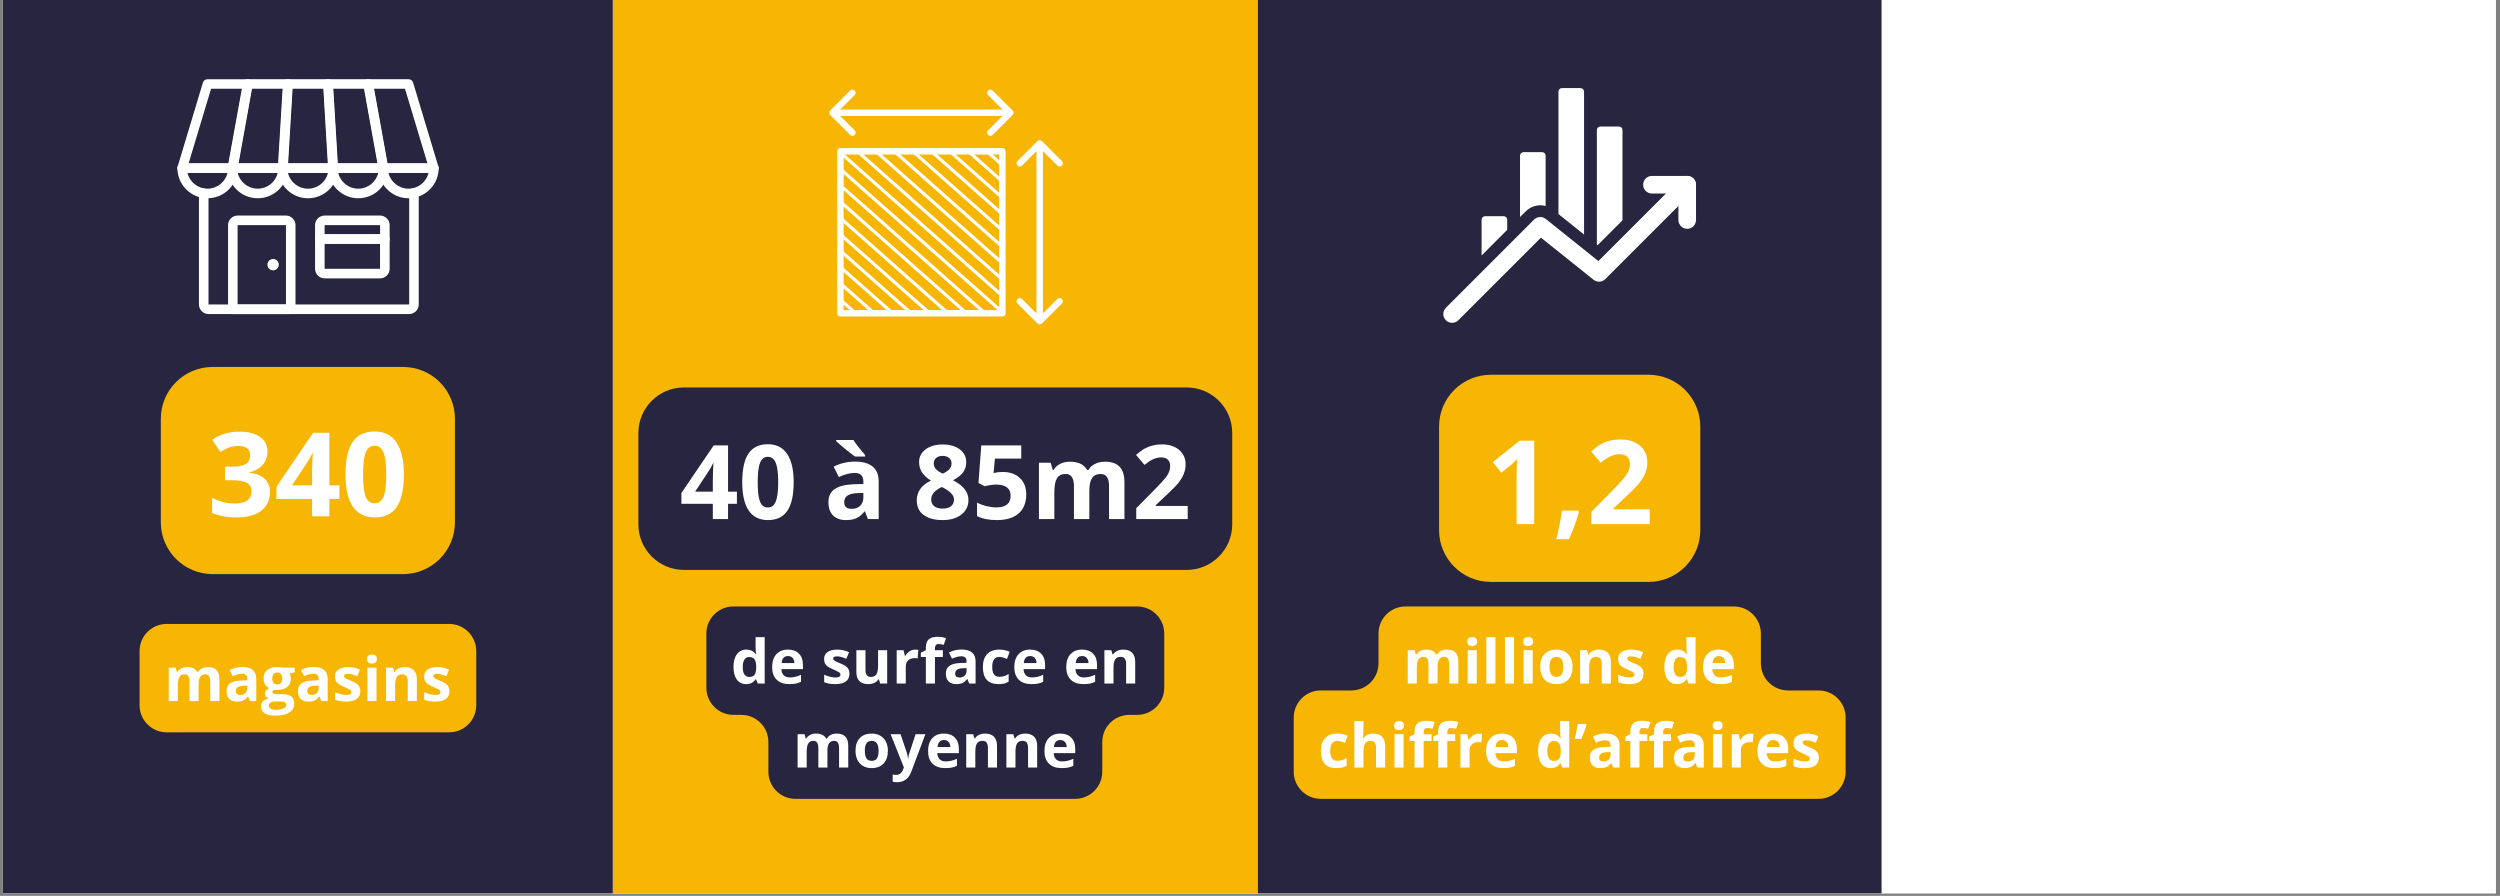<svg xmlns="http://www.w3.org/2000/svg" xmlns:xlink="http://www.w3.org/1999/xlink" width="653" zoomAndPan="magnify" viewBox="0 0 489.75 175.5" height="234" preserveAspectRatio="xMidYMid meet" version="1.0"><rect x="0" y="0" width="489.75" height="175.5" fill="#808080" stroke="none"/><defs><g/><clipPath id="5e0d5bb99d"><path d="M 0.57 0 L 488.93 0 L 488.93 175 L 0.57 175 Z M 0.57 0 " clip-rule="nonzero"/></clipPath><clipPath id="d34df58594"><path d="M 0.57 0 L 120.059 0 L 120.059 175 L 0.57 175 Z M 0.57 0 " clip-rule="nonzero"/></clipPath><clipPath id="9999145123"><path d="M 120.059 0 L 246.41 0 L 246.41 175 L 120.059 175 Z M 120.059 0 " clip-rule="nonzero"/></clipPath><clipPath id="b7a55d49cf"><path d="M 246.41 0 L 368.598 0 L 368.598 175 L 246.41 175 Z M 246.41 0 " clip-rule="nonzero"/></clipPath><clipPath id="d70fe7ee1f"><path d="M 38 36 L 83 36 L 83 61.832 L 38 61.832 Z M 38 36 " clip-rule="nonzero"/></clipPath><clipPath id="894961c241"><path d="M 44 15.465 L 58 15.465 L 58 34 L 44 34 Z M 44 15.465 " clip-rule="nonzero"/></clipPath><clipPath id="723a8a8dad"><path d="M 54 15.465 L 67 15.465 L 67 34 L 54 34 Z M 54 15.465 " clip-rule="nonzero"/></clipPath><clipPath id="52eda648cd"><path d="M 63 15.465 L 77 15.465 L 77 34 L 63 34 Z M 63 15.465 " clip-rule="nonzero"/></clipPath><clipPath id="fed4b6f400"><path d="M 71 15.465 L 86 15.465 L 86 34 L 71 34 Z M 71 15.465 " clip-rule="nonzero"/></clipPath><clipPath id="a8914cdfe1"><path d="M 34.473 15.465 L 50 15.465 L 50 34 L 34.473 34 Z M 34.473 15.465 " clip-rule="nonzero"/></clipPath><clipPath id="5a8ae9d60d"><path d="M 44 42 L 58 42 L 58 61.832 L 44 61.832 Z M 44 42 " clip-rule="nonzero"/></clipPath><clipPath id="f2bd82d453"><path d="M 34.473 32 L 47 32 L 47 39 L 34.473 39 Z M 34.473 32 " clip-rule="nonzero"/></clipPath><clipPath id="45bfedfe6d"><path d="M 199 58 L 208.074 58 L 208.074 63.867 L 199 63.867 Z M 199 58 " clip-rule="nonzero"/></clipPath><clipPath id="6deafb615a"><path d="M 199 27 L 208.074 27 L 208.074 33 L 199 33 Z M 199 27 " clip-rule="nonzero"/></clipPath><clipPath id="8855627286"><path d="M 203 28 L 205 28 L 205 63.867 L 203 63.867 Z M 203 28 " clip-rule="nonzero"/></clipPath><clipPath id="8cadd1a23f"><path d="M 193 17.5 L 199 17.5 L 199 27 L 193 27 Z M 193 17.5 " clip-rule="nonzero"/></clipPath><clipPath id="37c03e9d99"><path d="M 162.453 17.5 L 168 17.5 L 168 27 L 162.453 27 Z M 162.453 17.5 " clip-rule="nonzero"/></clipPath><clipPath id="af671ea1eb"><path d="M 282.16 34 L 333 34 L 333 63.559 L 282.16 63.559 Z M 282.16 34 " clip-rule="nonzero"/></clipPath><clipPath id="ad477a8cda"><path d="M 290 17.191 L 318 17.191 L 318 51 L 290 51 Z M 290 17.191 " clip-rule="nonzero"/></clipPath></defs><g clip-path="url(#5e0d5bb99d)"><path fill="#ffffff" d="M 0.57 0 L 488.93 0 L 488.93 175 L 0.57 175 Z M 0.57 0 " fill-opacity="1" fill-rule="nonzero"/><path fill="#ffffff" d="M 0.57 0 L 488.93 0 L 488.93 175 L 0.57 175 Z M 0.57 0 " fill-opacity="1" fill-rule="nonzero"/></g><g clip-path="url(#d34df58594)"><path fill="#27253f" d="M 0.57 0 L 120.059 0 L 120.059 175.031 L 0.57 175.031 Z M 0.57 0 " fill-opacity="1" fill-rule="nonzero"/></g><g clip-path="url(#9999145123)"><path fill="#f6b603" d="M 120.059 0 L 246.41 0 L 246.41 175.215 L 120.059 175.215 Z M 120.059 0 " fill-opacity="1" fill-rule="nonzero"/></g><g clip-path="url(#b7a55d49cf)"><path fill="#27253f" d="M 246.41 0 L 368.598 0 L 368.598 175.164 L 246.41 175.164 Z M 246.41 0 " fill-opacity="1" fill-rule="nonzero"/></g><g clip-path="url(#d70fe7ee1f)"><path fill="#ffffff" d="M 80.16 61.52 L 40.844 61.52 C 39.816 61.52 38.973 60.676 38.973 59.645 L 38.973 37.848 C 38.973 37.332 39.395 36.91 39.91 36.91 C 40.426 36.91 40.844 37.332 40.844 37.848 L 40.844 59.645 L 80.16 59.645 L 80.16 37.781 C 80.16 37.266 80.578 36.844 81.094 36.844 C 81.609 36.844 82.031 37.266 82.031 37.781 L 82.031 59.645 C 82.031 60.676 81.188 61.52 80.16 61.52 Z M 80.16 61.52 " fill-opacity="1" fill-rule="nonzero"/></g><g clip-path="url(#894961c241)"><path fill="#ffffff" d="M 55.457 33.867 L 45.527 33.867 C 45.246 33.867 44.984 33.746 44.805 33.531 C 44.629 33.316 44.551 33.035 44.598 32.762 L 47.586 16.281 C 47.668 15.832 48.055 15.512 48.504 15.512 L 56.43 15.512 C 56.691 15.512 56.938 15.617 57.113 15.801 C 57.293 15.988 57.387 16.242 57.367 16.504 L 56.383 32.988 C 56.355 33.484 55.945 33.867 55.449 33.867 Z M 46.648 31.996 L 54.578 31.996 L 55.449 17.383 L 49.297 17.383 L 46.66 31.996 Z M 46.648 31.996 " fill-opacity="1" fill-rule="nonzero"/></g><g clip-path="url(#723a8a8dad)"><path fill="#ffffff" d="M 65.293 33.867 L 55.363 33.867 C 55.102 33.867 54.859 33.766 54.68 33.578 C 54.504 33.391 54.41 33.137 54.426 32.875 L 55.43 16.391 C 55.457 15.895 55.867 15.512 56.363 15.512 L 64.293 15.512 C 64.789 15.512 65.199 15.895 65.23 16.391 L 66.23 32.875 C 66.25 33.137 66.156 33.383 65.977 33.578 C 65.801 33.766 65.555 33.867 65.293 33.867 Z M 56.363 31.996 L 64.301 31.996 L 63.414 17.383 L 57.246 17.383 L 56.355 31.996 Z M 56.363 31.996 " fill-opacity="1" fill-rule="nonzero"/></g><g clip-path="url(#52eda648cd)"><path fill="#ffffff" d="M 75.141 33.867 L 65.211 33.867 C 64.715 33.867 64.301 33.484 64.273 32.988 L 63.293 16.504 C 63.273 16.242 63.367 16 63.543 15.801 C 63.723 15.617 63.965 15.512 64.227 15.512 L 72.156 15.512 C 72.605 15.512 72.996 15.84 73.074 16.281 L 76.059 32.762 C 76.105 33.035 76.031 33.316 75.852 33.531 C 75.676 33.746 75.414 33.867 75.133 33.867 Z M 66.098 31.996 L 74.027 31.996 L 71.387 17.383 L 65.23 17.383 Z M 66.098 31.996 " fill-opacity="1" fill-rule="nonzero"/></g><g clip-path="url(#fed4b6f400)"><path fill="#ffffff" d="M 84.988 33.867 L 75.059 33.867 C 74.609 33.867 74.215 33.539 74.141 33.102 L 71.172 16.617 C 71.125 16.344 71.199 16.066 71.379 15.848 C 71.555 15.633 71.82 15.512 72.098 15.512 L 80.027 15.512 C 80.438 15.512 80.805 15.785 80.926 16.176 L 85.887 32.66 C 85.973 32.941 85.914 33.25 85.746 33.484 C 85.578 33.719 85.289 33.859 84.996 33.859 Z M 75.844 31.996 L 83.734 31.996 L 79.336 17.383 L 73.223 17.383 L 75.852 31.996 Z M 75.844 31.996 " fill-opacity="1" fill-rule="nonzero"/></g><path fill="#ffffff" d="M 50.488 38.84 C 47.23 38.84 44.59 36.188 44.59 32.941 C 44.59 32.426 45.012 32.004 45.527 32.004 L 55.457 32.004 C 55.973 32.004 56.395 32.426 56.395 32.941 C 56.395 36.199 53.742 38.84 50.496 38.84 Z M 46.566 33.879 C 46.984 35.645 48.586 36.965 50.488 36.965 C 52.387 36.965 53.977 35.645 54.41 33.879 Z M 46.566 33.879 " fill-opacity="1" fill-rule="nonzero"/><path fill="#ffffff" d="M 60.332 38.84 C 57.078 38.84 54.438 36.188 54.438 32.941 C 54.438 32.426 54.859 32.004 55.371 32.004 L 65.305 32.004 C 65.82 32.004 66.238 32.426 66.238 32.941 C 66.238 36.199 63.59 38.84 60.344 38.84 Z M 56.41 33.879 C 56.832 35.645 58.434 36.965 60.332 36.965 C 62.234 36.965 63.824 35.645 64.254 33.879 Z M 56.41 33.879 " fill-opacity="1" fill-rule="nonzero"/><path fill="#ffffff" d="M 70.18 38.84 C 66.922 38.84 64.285 36.188 64.285 32.941 C 64.285 32.426 64.703 32.004 65.219 32.004 L 75.152 32.004 C 75.664 32.004 76.086 32.426 76.086 32.941 C 76.086 36.199 73.438 38.84 70.191 38.84 Z M 66.258 33.879 C 66.68 35.645 68.281 36.965 70.18 36.965 C 72.082 36.965 73.672 35.645 74.102 33.879 Z M 66.258 33.879 " fill-opacity="1" fill-rule="nonzero"/><g clip-path="url(#a8914cdfe1)"><path fill="#ffffff" d="M 45.609 33.867 L 35.68 33.867 C 35.379 33.867 35.109 33.727 34.93 33.492 C 34.754 33.258 34.695 32.949 34.789 32.668 L 39.75 16.188 C 39.871 15.793 40.238 15.523 40.648 15.523 L 48.578 15.523 C 48.859 15.523 49.121 15.645 49.297 15.859 C 49.477 16.074 49.551 16.355 49.504 16.625 L 46.535 33.109 C 46.453 33.559 46.07 33.879 45.621 33.879 Z M 36.941 31.996 L 44.832 31.996 L 47.465 17.383 L 41.352 17.383 L 36.953 31.996 Z M 36.941 31.996 " fill-opacity="1" fill-rule="nonzero"/></g><g clip-path="url(#5a8ae9d60d)"><path fill="#ffffff" d="M 56.953 61.52 L 45.609 61.52 C 45.094 61.52 44.676 61.098 44.676 60.582 L 44.676 44.098 C 44.676 43.07 45.516 42.227 46.547 42.227 L 56.02 42.227 C 57.047 42.227 57.891 43.07 57.891 44.098 L 57.891 60.582 C 57.891 61.098 57.469 61.52 56.953 61.52 Z M 46.547 59.645 L 56.02 59.645 L 56.02 44.098 L 46.547 44.098 Z M 46.547 59.645 " fill-opacity="1" fill-rule="nonzero"/></g><path fill="#ffffff" d="M 74.457 54.535 L 63.59 54.535 C 62.562 54.535 61.719 53.691 61.719 52.664 L 61.719 46.832 C 61.719 46.316 62.141 45.895 62.656 45.895 L 75.395 45.895 C 75.91 45.895 76.332 46.316 76.332 46.832 L 76.332 52.664 C 76.332 53.691 75.488 54.535 74.457 54.535 Z M 74.457 52.664 L 74.457 53.598 Z M 63.59 47.77 L 63.59 52.664 L 74.449 52.664 L 74.449 47.77 C 74.449 47.77 63.59 47.77 63.59 47.77 Z M 63.59 47.77 " fill-opacity="1" fill-rule="nonzero"/><path fill="#ffffff" d="M 75.395 47.758 L 62.656 47.758 C 62.141 47.758 61.719 47.336 61.719 46.824 L 61.719 44.098 C 61.719 43.07 62.562 42.227 63.59 42.227 L 74.457 42.227 C 75.488 42.227 76.332 43.07 76.332 44.098 L 76.332 46.824 C 76.332 47.336 75.91 47.758 75.395 47.758 Z M 63.59 45.887 L 74.457 45.887 L 74.457 44.098 L 63.59 44.098 Z M 63.59 45.887 " fill-opacity="1" fill-rule="nonzero"/><path fill="#ffffff" d="M 54.613 51.848 C 54.613 51.996 54.586 52.141 54.531 52.273 C 54.473 52.41 54.395 52.531 54.289 52.637 C 54.184 52.742 54.062 52.82 53.926 52.879 C 53.789 52.934 53.648 52.961 53.5 52.961 C 53.352 52.961 53.211 52.934 53.074 52.879 C 52.938 52.82 52.816 52.742 52.715 52.637 C 52.609 52.531 52.527 52.41 52.473 52.273 C 52.414 52.141 52.387 51.996 52.387 51.848 C 52.387 51.703 52.414 51.559 52.473 51.422 C 52.527 51.285 52.609 51.164 52.715 51.062 C 52.816 50.957 52.938 50.875 53.074 50.82 C 53.211 50.762 53.352 50.734 53.5 50.734 C 53.648 50.734 53.789 50.762 53.926 50.82 C 54.062 50.875 54.184 50.957 54.289 51.062 C 54.395 51.164 54.473 51.285 54.531 51.422 C 54.586 51.559 54.613 51.703 54.613 51.848 Z M 54.613 51.848 " fill-opacity="1" fill-rule="nonzero"/><path fill="#ffffff" d="M 80.027 38.84 C 76.77 38.84 74.129 36.188 74.129 32.941 C 74.129 32.426 74.551 32.004 75.066 32.004 L 84.996 32.004 C 85.512 32.004 85.934 32.426 85.934 32.941 C 85.934 36.199 83.285 38.84 80.035 38.84 Z M 76.105 33.879 C 76.527 35.645 78.129 36.965 80.027 36.965 C 81.926 36.965 83.52 35.645 83.949 33.879 Z M 76.105 33.879 " fill-opacity="1" fill-rule="nonzero"/><g clip-path="url(#f2bd82d453)"><path fill="#ffffff" d="M 40.648 38.84 C 37.391 38.84 34.754 36.188 34.754 32.941 C 34.754 32.426 35.172 32.004 35.688 32.004 L 45.621 32.004 C 46.133 32.004 46.555 32.426 46.555 32.941 C 46.555 36.199 43.906 38.84 40.66 38.84 Z M 36.727 33.879 C 37.148 35.645 38.75 36.965 40.648 36.965 C 42.551 36.965 44.141 35.645 44.57 33.879 Z M 36.727 33.879 " fill-opacity="1" fill-rule="nonzero"/></g><path fill="#ffffff" d="M 196.367 62 L 164.637 62 C 164.465 62 164.316 61.941 164.191 61.816 C 164.07 61.695 164.008 61.547 164.008 61.371 L 164.008 29.645 C 164.008 29.469 164.07 29.32 164.191 29.199 C 164.316 29.074 164.465 29.012 164.637 29.012 L 196.367 29.012 C 196.539 29.012 196.688 29.074 196.812 29.199 C 196.934 29.32 196.996 29.469 196.996 29.645 L 196.996 61.371 C 196.996 61.547 196.934 61.695 196.812 61.816 C 196.688 61.941 196.539 62 196.367 62 Z M 165.266 60.742 L 195.738 60.742 L 195.738 30.273 L 165.266 30.273 Z M 165.266 60.742 " fill-opacity="1" fill-rule="nonzero"/><g clip-path="url(#45bfedfe6d)"><path fill="#ffffff" d="M 203.676 63.551 C 203.5 63.551 203.352 63.488 203.23 63.367 L 199.332 59.469 C 199.211 59.348 199.148 59.199 199.148 59.023 C 199.148 58.852 199.211 58.703 199.332 58.578 C 199.457 58.457 199.605 58.395 199.777 58.395 C 199.953 58.395 200.102 58.457 200.223 58.578 L 203.676 62.031 L 207.129 58.578 C 207.25 58.457 207.398 58.395 207.574 58.395 C 207.746 58.395 207.895 58.457 208.016 58.582 C 208.141 58.703 208.203 58.852 208.203 59.023 C 208.203 59.199 208.141 59.348 208.02 59.469 L 204.121 63.367 C 203.996 63.488 203.848 63.551 203.676 63.551 Z M 203.676 63.551 " fill-opacity="1" fill-rule="nonzero"/></g><g clip-path="url(#6deafb615a)"><path fill="#ffffff" d="M 207.574 32.617 C 207.398 32.617 207.25 32.555 207.129 32.43 L 203.676 28.98 L 200.223 32.43 C 200.102 32.555 199.953 32.617 199.777 32.617 C 199.605 32.617 199.457 32.555 199.332 32.43 C 199.211 32.309 199.148 32.16 199.148 31.984 C 199.148 31.812 199.211 31.664 199.332 31.539 L 203.23 27.645 C 203.352 27.52 203.5 27.457 203.676 27.457 C 203.848 27.457 203.996 27.52 204.121 27.645 L 208.02 31.539 C 208.215 31.738 208.262 31.969 208.156 32.227 C 208.047 32.484 207.852 32.617 207.574 32.617 Z M 207.574 32.617 " fill-opacity="1" fill-rule="nonzero"/></g><g clip-path="url(#8855627286)"><path fill="#ffffff" d="M 203.676 63.203 C 203.504 63.203 203.355 63.141 203.23 63.016 C 203.109 62.895 203.047 62.746 203.047 62.574 L 203.047 29.25 C 203.047 29.074 203.109 28.926 203.234 28.805 C 203.355 28.68 203.504 28.617 203.676 28.617 C 203.852 28.617 204 28.68 204.121 28.805 C 204.246 28.926 204.309 29.074 204.309 29.25 L 204.309 62.574 C 204.309 62.746 204.246 62.895 204.121 63.016 C 204 63.141 203.852 63.203 203.676 63.203 Z M 203.676 63.203 " fill-opacity="1" fill-rule="nonzero"/></g><g clip-path="url(#8cadd1a23f)"><path fill="#ffffff" d="M 194.02 26.613 C 193.738 26.613 193.547 26.484 193.438 26.223 C 193.332 25.965 193.379 25.734 193.574 25.539 L 197.027 22.086 L 193.574 18.633 C 193.453 18.512 193.391 18.363 193.391 18.188 C 193.391 18.016 193.453 17.867 193.574 17.742 C 193.699 17.621 193.848 17.559 194.02 17.559 C 194.195 17.559 194.344 17.621 194.465 17.742 L 198.363 21.641 C 198.484 21.762 198.547 21.91 198.547 22.086 C 198.547 22.258 198.484 22.406 198.363 22.531 L 194.465 26.426 C 194.344 26.551 194.195 26.613 194.02 26.613 Z M 194.02 26.613 " fill-opacity="1" fill-rule="nonzero"/></g><g clip-path="url(#37c03e9d99)"><path fill="#ffffff" d="M 166.98 26.613 C 166.809 26.613 166.66 26.551 166.535 26.426 L 162.641 22.531 C 162.516 22.406 162.453 22.258 162.453 22.086 C 162.453 21.91 162.516 21.762 162.641 21.641 L 166.535 17.742 C 166.66 17.621 166.809 17.559 166.98 17.559 C 167.156 17.559 167.305 17.621 167.426 17.742 C 167.551 17.867 167.613 18.016 167.613 18.188 C 167.613 18.363 167.551 18.512 167.426 18.633 L 163.977 22.086 L 167.426 25.539 C 167.625 25.734 167.672 25.965 167.562 26.223 C 167.457 26.484 167.262 26.613 166.98 26.613 Z M 166.98 26.613 " fill-opacity="1" fill-rule="nonzero"/></g><path fill="#ffffff" d="M 197.566 22.719 L 164.242 22.719 C 164.07 22.719 163.922 22.656 163.797 22.531 C 163.676 22.41 163.613 22.262 163.613 22.09 C 163.613 21.914 163.676 21.766 163.797 21.645 C 163.922 21.52 164.07 21.457 164.242 21.457 L 197.566 21.457 C 197.742 21.457 197.891 21.52 198.012 21.645 C 198.137 21.766 198.195 21.914 198.195 22.09 C 198.195 22.262 198.137 22.41 198.012 22.531 C 197.891 22.656 197.742 22.719 197.566 22.719 Z M 197.566 22.719 " fill-opacity="1" fill-rule="nonzero"/><path fill="#ffffff" d="M 196.367 32.66 C 196.285 32.66 196.219 32.633 196.156 32.582 L 193.102 29.879 C 193.035 29.82 193 29.75 192.996 29.66 C 192.992 29.574 193.016 29.5 193.074 29.434 C 193.133 29.367 193.203 29.332 193.293 29.328 C 193.379 29.324 193.453 29.348 193.52 29.406 L 196.574 32.109 C 196.684 32.207 196.711 32.32 196.66 32.457 C 196.609 32.594 196.512 32.66 196.367 32.66 Z M 196.367 32.66 " fill-opacity="1" fill-rule="nonzero"/><path fill="#ffffff" d="M 196.367 35.867 C 196.285 35.867 196.219 35.84 196.156 35.789 L 189.477 29.879 C 189.41 29.82 189.375 29.75 189.371 29.66 C 189.363 29.574 189.391 29.5 189.449 29.434 C 189.508 29.367 189.578 29.332 189.664 29.328 C 189.754 29.324 189.828 29.348 189.895 29.406 L 196.574 35.316 C 196.684 35.414 196.711 35.527 196.66 35.664 C 196.609 35.801 196.512 35.867 196.367 35.867 Z M 196.367 35.867 " fill-opacity="1" fill-rule="nonzero"/><path fill="#ffffff" d="M 196.367 39.066 C 196.285 39.066 196.219 39.039 196.156 38.984 L 185.852 29.879 C 185.785 29.82 185.75 29.75 185.746 29.664 C 185.738 29.574 185.766 29.5 185.824 29.434 C 185.879 29.371 185.953 29.336 186.039 29.328 C 186.125 29.324 186.203 29.348 186.266 29.406 L 196.574 38.516 C 196.684 38.609 196.711 38.727 196.66 38.863 C 196.609 38.996 196.512 39.066 196.367 39.066 Z M 196.367 39.066 " fill-opacity="1" fill-rule="nonzero"/><path fill="#ffffff" d="M 196.367 42.27 C 196.285 42.273 196.219 42.246 196.156 42.191 L 182.23 29.879 C 182.168 29.82 182.133 29.75 182.125 29.66 C 182.121 29.574 182.148 29.5 182.203 29.434 C 182.262 29.367 182.336 29.332 182.422 29.328 C 182.508 29.324 182.586 29.348 182.648 29.406 L 196.574 41.723 C 196.684 41.816 196.711 41.934 196.66 42.066 C 196.609 42.203 196.512 42.27 196.367 42.27 Z M 196.367 42.27 " fill-opacity="1" fill-rule="nonzero"/><path fill="#ffffff" d="M 196.367 45.469 C 196.285 45.469 196.219 45.441 196.156 45.391 L 178.605 29.879 C 178.539 29.82 178.504 29.75 178.5 29.66 C 178.496 29.574 178.52 29.5 178.578 29.434 C 178.637 29.367 178.707 29.332 178.793 29.328 C 178.883 29.324 178.957 29.348 179.023 29.406 L 196.574 44.918 C 196.684 45.016 196.711 45.129 196.66 45.266 C 196.609 45.402 196.512 45.469 196.367 45.469 Z M 196.367 45.469 " fill-opacity="1" fill-rule="nonzero"/><path fill="#ffffff" d="M 196.367 48.668 C 196.285 48.668 196.219 48.641 196.156 48.59 L 174.98 29.879 C 174.914 29.82 174.879 29.75 174.875 29.664 C 174.871 29.574 174.895 29.5 174.953 29.434 C 175.012 29.371 175.082 29.336 175.168 29.328 C 175.254 29.324 175.332 29.348 175.398 29.406 L 196.574 48.117 C 196.684 48.215 196.711 48.328 196.66 48.465 C 196.609 48.602 196.512 48.668 196.367 48.668 Z M 196.367 48.668 " fill-opacity="1" fill-rule="nonzero"/><path fill="#ffffff" d="M 196.367 51.875 C 196.285 51.875 196.219 51.848 196.156 51.797 L 171.363 29.879 C 171.297 29.82 171.262 29.75 171.258 29.66 C 171.25 29.574 171.277 29.5 171.336 29.434 C 171.391 29.367 171.465 29.332 171.551 29.328 C 171.637 29.324 171.715 29.348 171.777 29.406 L 196.574 51.324 C 196.684 51.418 196.711 51.535 196.66 51.672 C 196.609 51.805 196.512 51.875 196.367 51.875 Z M 196.367 51.875 " fill-opacity="1" fill-rule="nonzero"/><path fill="#ffffff" d="M 196.367 55.074 C 196.285 55.074 196.219 55.047 196.156 54.992 L 167.746 29.879 C 167.68 29.82 167.645 29.75 167.637 29.66 C 167.633 29.574 167.66 29.5 167.715 29.434 C 167.773 29.367 167.848 29.332 167.934 29.328 C 168.02 29.324 168.098 29.348 168.16 29.406 L 196.574 54.523 C 196.684 54.617 196.711 54.734 196.66 54.867 C 196.609 55.004 196.512 55.074 196.367 55.074 Z M 196.367 55.074 " fill-opacity="1" fill-rule="nonzero"/><path fill="#ffffff" d="M 196.367 58.27 C 196.285 58.27 196.219 58.246 196.156 58.191 L 164.707 30.398 C 164.641 30.34 164.605 30.27 164.598 30.184 C 164.594 30.094 164.621 30.02 164.68 29.953 C 164.734 29.891 164.809 29.855 164.895 29.848 C 164.98 29.844 165.059 29.871 165.121 29.926 L 196.574 57.719 C 196.684 57.816 196.711 57.93 196.66 58.066 C 196.609 58.203 196.512 58.27 196.367 58.27 Z M 196.367 58.27 " fill-opacity="1" fill-rule="nonzero"/><path fill="#ffffff" d="M 196.66 61.73 C 196.582 61.73 196.512 61.703 196.453 61.648 L 196.156 61.391 L 164.43 33.363 C 164.363 33.305 164.328 33.23 164.324 33.145 C 164.316 33.059 164.344 32.984 164.402 32.918 C 164.457 32.852 164.531 32.816 164.617 32.812 C 164.703 32.809 164.781 32.832 164.844 32.891 L 196.574 60.918 L 196.867 61.18 C 196.977 61.273 197.004 61.391 196.953 61.527 C 196.902 61.66 196.805 61.73 196.66 61.73 Z M 196.66 61.73 " fill-opacity="1" fill-rule="nonzero"/><path fill="#ffffff" d="M 192.977 61.688 C 192.895 61.688 192.828 61.66 192.766 61.609 L 164.43 36.559 C 164.363 36.504 164.328 36.43 164.324 36.344 C 164.316 36.258 164.344 36.18 164.402 36.117 C 164.457 36.051 164.531 36.016 164.617 36.012 C 164.703 36.004 164.781 36.031 164.844 36.09 L 193.184 61.137 C 193.293 61.23 193.32 61.348 193.27 61.484 C 193.219 61.617 193.121 61.688 192.977 61.688 Z M 192.977 61.688 " fill-opacity="1" fill-rule="nonzero"/><path fill="#ffffff" d="M 189.355 61.688 C 189.277 61.688 189.207 61.66 189.148 61.609 L 164.43 39.758 C 164.363 39.699 164.328 39.629 164.324 39.543 C 164.316 39.453 164.344 39.379 164.402 39.312 C 164.457 39.25 164.531 39.215 164.617 39.207 C 164.703 39.203 164.781 39.23 164.844 39.285 L 189.566 61.137 C 189.676 61.23 189.703 61.348 189.652 61.484 C 189.602 61.617 189.504 61.688 189.355 61.688 Z M 189.355 61.688 " fill-opacity="1" fill-rule="nonzero"/><path fill="#ffffff" d="M 185.738 61.688 C 185.66 61.688 185.59 61.66 185.531 61.609 L 164.43 42.957 C 164.363 42.898 164.328 42.828 164.324 42.738 C 164.316 42.652 164.344 42.578 164.402 42.512 C 164.457 42.445 164.531 42.41 164.617 42.406 C 164.703 42.402 164.781 42.426 164.844 42.484 L 185.949 61.137 C 186.055 61.23 186.086 61.348 186.035 61.484 C 185.984 61.617 185.883 61.688 185.738 61.688 Z M 185.738 61.688 " fill-opacity="1" fill-rule="nonzero"/><path fill="#ffffff" d="M 182.121 61.688 C 182.043 61.688 181.973 61.66 181.914 61.609 L 164.43 46.164 C 164.363 46.105 164.328 46.031 164.324 45.945 C 164.316 45.859 164.344 45.785 164.402 45.719 C 164.461 45.652 164.531 45.617 164.617 45.613 C 164.703 45.609 164.781 45.633 164.844 45.691 L 182.332 61.137 C 182.438 61.23 182.469 61.348 182.418 61.484 C 182.363 61.617 182.266 61.688 182.121 61.688 Z M 182.121 61.688 " fill-opacity="1" fill-rule="nonzero"/><path fill="#ffffff" d="M 178.496 61.688 C 178.414 61.688 178.348 61.66 178.285 61.609 L 164.43 49.359 C 164.363 49.305 164.328 49.23 164.324 49.145 C 164.316 49.059 164.344 48.98 164.402 48.918 C 164.461 48.852 164.531 48.816 164.617 48.812 C 164.703 48.805 164.781 48.832 164.844 48.891 L 178.703 61.137 C 178.812 61.23 178.84 61.348 178.789 61.484 C 178.738 61.617 178.641 61.688 178.496 61.688 Z M 178.496 61.688 " fill-opacity="1" fill-rule="nonzero"/><path fill="#ffffff" d="M 174.867 61.688 C 174.789 61.688 174.719 61.66 174.66 61.609 L 164.43 52.566 C 164.363 52.512 164.328 52.438 164.324 52.352 C 164.316 52.266 164.344 52.188 164.402 52.125 C 164.457 52.059 164.531 52.023 164.617 52.016 C 164.703 52.012 164.781 52.039 164.844 52.098 L 175.078 61.137 C 175.188 61.23 175.215 61.348 175.164 61.484 C 175.113 61.617 175.016 61.688 174.867 61.688 Z M 174.867 61.688 " fill-opacity="1" fill-rule="nonzero"/><path fill="#ffffff" d="M 171.25 61.688 C 171.172 61.688 171.102 61.66 171.043 61.609 L 164.43 55.766 C 164.363 55.707 164.328 55.637 164.324 55.551 C 164.316 55.461 164.344 55.387 164.402 55.32 C 164.461 55.258 164.531 55.223 164.617 55.215 C 164.703 55.211 164.781 55.238 164.844 55.293 L 171.461 61.137 C 171.57 61.23 171.598 61.348 171.547 61.484 C 171.496 61.617 171.395 61.688 171.25 61.688 Z M 171.25 61.688 " fill-opacity="1" fill-rule="nonzero"/><path fill="#ffffff" d="M 167.625 61.688 C 167.547 61.688 167.477 61.66 167.418 61.609 L 164.43 58.973 C 164.363 58.914 164.328 58.844 164.324 58.758 C 164.316 58.668 164.344 58.594 164.402 58.527 C 164.457 58.461 164.531 58.426 164.617 58.422 C 164.703 58.418 164.781 58.441 164.844 58.5 L 167.832 61.137 C 167.941 61.23 167.973 61.348 167.918 61.484 C 167.867 61.617 167.77 61.688 167.625 61.688 Z M 167.625 61.688 " fill-opacity="1" fill-rule="nonzero"/><g clip-path="url(#af671ea1eb)"><path fill="#ffffff" d="M 285.691 62.734 C 285.02 63.41 283.926 63.41 283.25 62.734 C 282.578 62.062 282.578 60.969 283.25 60.293 L 300.52 43.023 C 301.145 42.402 302.133 42.348 302.82 42.895 L 313.125 51.141 L 329.305 34.965 C 329.977 34.293 331.074 34.293 331.746 34.965 C 332.418 35.641 332.418 36.734 331.746 37.406 L 314.477 54.676 C 313.852 55.301 312.863 55.355 312.176 54.805 L 301.871 46.559 Z M 285.691 62.734 " fill-opacity="1" fill-rule="evenodd"/></g><path fill="#ffffff" d="M 323.617 37.914 C 322.664 37.914 321.891 37.141 321.891 36.188 C 321.891 35.234 322.664 34.461 323.617 34.461 L 330.523 34.461 C 331.477 34.461 332.25 35.234 332.25 36.188 L 332.25 43.094 C 332.25 44.047 331.477 44.82 330.523 44.82 C 329.57 44.82 328.797 44.047 328.797 43.094 L 328.797 37.914 Z M 323.617 37.914 " fill-opacity="1" fill-rule="evenodd"/><g clip-path="url(#ad477a8cda)"><path fill="#ffffff" d="M 290.246 50.047 L 290.246 43.039 C 290.246 42.855 290.316 42.684 290.449 42.555 C 290.578 42.422 290.75 42.352 290.934 42.352 L 294.57 42.352 C 294.953 42.352 295.262 42.66 295.262 43.039 L 295.262 45.027 Z M 297.773 42.516 L 297.773 30.492 C 297.773 30.312 297.844 30.137 297.973 30.008 C 298.105 29.875 298.277 29.805 298.461 29.805 L 302.098 29.805 C 302.48 29.805 302.789 30.113 302.789 30.492 L 302.789 40.355 C 301.434 39.988 299.941 40.348 298.895 41.398 Z M 305.301 41.93 L 305.301 17.949 C 305.301 17.766 305.371 17.59 305.5 17.461 C 305.629 17.332 305.805 17.258 305.988 17.258 L 309.625 17.258 C 309.809 17.258 309.984 17.332 310.113 17.461 C 310.246 17.59 310.316 17.766 310.316 17.949 L 310.316 45.945 C 308.629 44.594 306.531 42.918 305.301 41.93 Z M 312.828 47.953 L 312.828 25.477 C 312.828 25.094 313.137 24.785 313.516 24.785 L 317.152 24.785 C 317.535 24.785 317.844 25.094 317.844 25.477 L 317.844 43.168 L 312.957 48.055 C 312.957 48.055 312.91 48.02 312.828 47.953 Z M 312.828 47.953 " fill-opacity="1" fill-rule="evenodd"/></g><path fill="#f6b603" d="M 41.656 71.887 L 78.973 71.887 C 81.664 71.887 84.246 72.953 86.148 74.855 C 88.051 76.758 89.121 79.34 89.121 82.031 L 89.121 102.324 C 89.121 105.016 88.051 107.594 86.148 109.496 C 84.246 111.398 81.664 112.469 78.973 112.469 L 41.656 112.469 C 36.051 112.469 31.508 107.926 31.508 102.324 L 31.508 82.031 C 31.508 76.426 36.051 71.887 41.656 71.887 Z M 41.656 71.887 " fill-opacity="1" fill-rule="nonzero"/><g fill="#ffffff" fill-opacity="1"><g transform="translate(40.683, 101.151)"><g><path d="M 11.719 -12.703 C 11.719 -11.68 11.406 -10.812 10.781 -10.094 C 10.164 -9.375 9.301 -8.883 8.188 -8.625 L 8.188 -8.547 C 9.5 -8.391 10.492 -7.988 11.172 -7.344 C 11.859 -6.707 12.203 -5.848 12.203 -4.766 C 12.203 -3.191 11.629 -1.969 10.484 -1.094 C 9.348 -0.219 7.719 0.219 5.594 0.219 C 3.82 0.219 2.25 -0.07 0.875 -0.656 L 0.875 -3.609 C 1.508 -3.285 2.207 -3.02 2.969 -2.812 C 3.727 -2.613 4.484 -2.516 5.234 -2.516 C 6.367 -2.516 7.207 -2.707 7.75 -3.094 C 8.301 -3.488 8.578 -4.113 8.578 -4.969 C 8.578 -5.738 8.258 -6.281 7.625 -6.594 C 7 -6.914 6.004 -7.078 4.641 -7.078 L 3.391 -7.078 L 3.391 -9.734 L 4.656 -9.734 C 5.926 -9.734 6.852 -9.898 7.438 -10.234 C 8.02 -10.566 8.312 -11.133 8.312 -11.938 C 8.312 -13.176 7.535 -13.797 5.984 -13.797 C 5.453 -13.797 4.906 -13.707 4.344 -13.531 C 3.789 -13.352 3.176 -13.047 2.5 -12.609 L 0.891 -14.984 C 2.391 -16.055 4.172 -16.594 6.234 -16.594 C 7.93 -16.594 9.27 -16.25 10.25 -15.562 C 11.227 -14.875 11.719 -13.922 11.719 -12.703 Z M 11.719 -12.703 "/></g></g></g><g fill="#ffffff" fill-opacity="1"><g transform="translate(53.77, 101.151)"><g><path d="M 12.719 -3.391 L 10.75 -3.391 L 10.75 0 L 7.375 0 L 7.375 -3.391 L 0.391 -3.391 L 0.391 -5.797 L 7.562 -16.359 L 10.75 -16.359 L 10.75 -6.078 L 12.719 -6.078 Z M 7.375 -6.078 L 7.375 -8.859 C 7.375 -9.316 7.391 -9.984 7.422 -10.859 C 7.461 -11.742 7.492 -12.258 7.516 -12.406 L 7.438 -12.406 C 7.156 -11.789 6.82 -11.191 6.438 -10.609 L 3.438 -6.078 Z M 7.375 -6.078 "/></g></g></g><g fill="#ffffff" fill-opacity="1"><g transform="translate(66.857, 101.151)"><g><path d="M 12.266 -8.188 C 12.266 -5.32 11.797 -3.203 10.859 -1.828 C 9.922 -0.461 8.477 0.219 6.531 0.219 C 4.645 0.219 3.223 -0.488 2.266 -1.906 C 1.305 -3.32 0.828 -5.414 0.828 -8.188 C 0.828 -11.07 1.289 -13.195 2.219 -14.562 C 3.156 -15.938 4.594 -16.625 6.531 -16.625 C 8.426 -16.625 9.852 -15.906 10.812 -14.469 C 11.781 -13.039 12.266 -10.945 12.266 -8.188 Z M 4.266 -8.188 C 4.266 -6.176 4.438 -4.734 4.781 -3.859 C 5.133 -2.992 5.719 -2.562 6.531 -2.562 C 7.344 -2.562 7.926 -3 8.281 -3.875 C 8.633 -4.758 8.812 -6.195 8.812 -8.188 C 8.812 -10.188 8.629 -11.625 8.266 -12.5 C 7.91 -13.383 7.332 -13.828 6.531 -13.828 C 5.719 -13.828 5.133 -13.383 4.781 -12.5 C 4.438 -11.625 4.266 -10.188 4.266 -8.188 Z M 4.266 -8.188 "/></g></g></g><path fill="#27253f" d="M 133.996 75.898 L 232.457 75.898 C 237.395 75.898 241.395 79.898 241.395 84.836 L 241.395 102.711 C 241.395 107.648 237.395 111.648 232.457 111.648 L 133.996 111.648 C 129.062 111.648 125.059 107.648 125.059 102.711 L 125.059 84.836 C 125.059 79.898 129.062 75.898 133.996 75.898 Z M 133.996 75.898 " fill-opacity="1" fill-rule="nonzero"/><g fill="#ffffff" fill-opacity="1"><g transform="translate(133.142, 101.68)"><g><path d="M 11.219 -2.984 L 9.484 -2.984 L 9.484 0 L 6.5 0 L 6.5 -2.984 L 0.344 -2.984 L 0.344 -5.109 L 6.672 -14.422 L 9.484 -14.422 L 9.484 -5.359 L 11.219 -5.359 Z M 6.5 -5.359 L 6.5 -7.797 C 6.5 -8.211 6.516 -8.805 6.547 -9.578 C 6.578 -10.359 6.602 -10.812 6.625 -10.938 L 6.547 -10.938 C 6.305 -10.395 6.016 -9.867 5.672 -9.359 L 3.031 -5.359 Z M 6.5 -5.359 "/></g></g></g><g fill="#ffffff" fill-opacity="1"><g transform="translate(144.67, 101.68)"><g><path d="M 10.812 -7.219 C 10.812 -4.695 10.395 -2.828 9.562 -1.609 C 8.738 -0.398 7.473 0.203 5.766 0.203 C 4.098 0.203 2.844 -0.422 2 -1.672 C 1.156 -2.922 0.734 -4.77 0.734 -7.219 C 0.734 -9.758 1.145 -11.633 1.969 -12.844 C 2.789 -14.051 4.055 -14.656 5.766 -14.656 C 7.422 -14.656 8.676 -14.02 9.531 -12.75 C 10.383 -11.488 10.812 -9.645 10.812 -7.219 Z M 3.766 -7.219 C 3.766 -5.445 3.914 -4.176 4.219 -3.406 C 4.52 -2.645 5.035 -2.266 5.766 -2.266 C 6.473 -2.266 6.984 -2.648 7.297 -3.422 C 7.617 -4.203 7.781 -5.469 7.781 -7.219 C 7.781 -8.977 7.617 -10.242 7.297 -11.016 C 6.973 -11.797 6.461 -12.188 5.766 -12.188 C 5.047 -12.188 4.531 -11.797 4.219 -11.016 C 3.914 -10.242 3.766 -8.977 3.766 -7.219 Z M 3.766 -7.219 "/></g></g></g><g fill="#ffffff" fill-opacity="1"><g transform="translate(156.199, 101.68)"><g/></g></g><g fill="#ffffff" fill-opacity="1"><g transform="translate(161.445, 101.68)"><g><path d="M 8.578 0 L 8 -1.5 L 7.922 -1.5 C 7.41 -0.863 6.883 -0.422 6.344 -0.172 C 5.812 0.078 5.117 0.203 4.266 0.203 C 3.203 0.203 2.363 -0.098 1.75 -0.703 C 1.145 -1.316 0.844 -2.18 0.844 -3.297 C 0.844 -4.461 1.254 -5.32 2.078 -5.875 C 2.898 -6.438 4.133 -6.75 5.781 -6.812 L 7.688 -6.859 L 7.688 -7.344 C 7.688 -8.469 7.117 -9.031 5.984 -9.031 C 5.098 -9.031 4.062 -8.766 2.875 -8.234 L 1.875 -10.266 C 3.145 -10.922 4.551 -11.25 6.094 -11.25 C 7.57 -11.25 8.707 -10.926 9.5 -10.281 C 10.289 -9.645 10.688 -8.664 10.688 -7.344 L 10.688 0 Z M 7.688 -5.109 L 6.531 -5.078 C 5.656 -5.047 5.004 -4.883 4.578 -4.594 C 4.148 -4.301 3.938 -3.863 3.938 -3.281 C 3.938 -2.426 4.422 -2 5.391 -2 C 6.086 -2 6.645 -2.195 7.062 -2.594 C 7.477 -3 7.688 -3.535 7.688 -4.203 Z M 6.047 -12.25 C 5.641 -12.531 5.035 -12.992 4.234 -13.641 C 3.43 -14.297 2.805 -14.836 2.359 -15.266 L 2.359 -15.484 L 5.734 -15.484 C 6.141 -14.816 6.91 -13.828 8.047 -12.516 L 8.047 -12.25 Z M 6.047 -12.25 "/></g></g></g><g fill="#ffffff" fill-opacity="1"><g transform="translate(173.644, 101.68)"><g/></g></g><g fill="#ffffff" fill-opacity="1"><g transform="translate(178.891, 101.68)"><g><path d="M 5.781 -14.609 C 7.164 -14.609 8.281 -14.289 9.125 -13.656 C 9.969 -13.031 10.391 -12.188 10.391 -11.125 C 10.391 -10.383 10.188 -9.727 9.781 -9.156 C 9.375 -8.582 8.711 -8.066 7.797 -7.609 C 8.879 -7.035 9.656 -6.43 10.125 -5.797 C 10.594 -5.172 10.828 -4.484 10.828 -3.734 C 10.828 -2.555 10.363 -1.602 9.438 -0.875 C 8.508 -0.156 7.289 0.203 5.781 0.203 C 4.195 0.203 2.953 -0.129 2.047 -0.797 C 1.148 -1.473 0.703 -2.426 0.703 -3.656 C 0.703 -4.477 0.922 -5.207 1.359 -5.844 C 1.797 -6.488 2.5 -7.051 3.469 -7.531 C 2.645 -8.051 2.051 -8.609 1.688 -9.203 C 1.332 -9.797 1.156 -10.441 1.156 -11.141 C 1.156 -12.18 1.582 -13.02 2.438 -13.656 C 3.289 -14.289 4.406 -14.609 5.781 -14.609 Z M 3.531 -3.844 C 3.531 -3.27 3.727 -2.828 4.125 -2.516 C 4.52 -2.203 5.055 -2.047 5.734 -2.047 C 6.492 -2.047 7.062 -2.207 7.438 -2.531 C 7.812 -2.852 8 -3.281 8 -3.812 C 8 -4.258 7.812 -4.672 7.438 -5.047 C 7.07 -5.43 6.469 -5.844 5.625 -6.281 C 4.227 -5.633 3.531 -4.82 3.531 -3.844 Z M 5.766 -12.375 C 5.242 -12.375 4.82 -12.238 4.5 -11.969 C 4.188 -11.707 4.031 -11.352 4.031 -10.906 C 4.031 -10.508 4.156 -10.156 4.406 -9.844 C 4.656 -9.531 5.113 -9.211 5.781 -8.891 C 6.426 -9.191 6.875 -9.5 7.125 -9.812 C 7.383 -10.125 7.516 -10.488 7.516 -10.906 C 7.516 -11.363 7.348 -11.723 7.016 -11.984 C 6.691 -12.242 6.273 -12.375 5.766 -12.375 Z M 5.766 -12.375 "/></g></g></g><g fill="#ffffff" fill-opacity="1"><g transform="translate(190.42, 101.68)"><g><path d="M 6.062 -9.219 C 7.445 -9.219 8.551 -8.82 9.375 -8.031 C 10.207 -7.25 10.625 -6.18 10.625 -4.828 C 10.625 -3.211 10.125 -1.969 9.125 -1.094 C 8.133 -0.227 6.719 0.203 4.875 0.203 C 3.27 0.203 1.973 -0.055 0.984 -0.578 L 0.984 -3.219 C 1.504 -2.938 2.109 -2.707 2.797 -2.531 C 3.492 -2.363 4.148 -2.281 4.766 -2.281 C 6.629 -2.281 7.562 -3.039 7.562 -4.562 C 7.562 -6.02 6.598 -6.75 4.672 -6.75 C 4.316 -6.75 3.926 -6.711 3.5 -6.641 C 3.082 -6.578 2.742 -6.504 2.484 -6.422 L 1.266 -7.078 L 1.812 -14.422 L 9.641 -14.422 L 9.641 -11.844 L 4.484 -11.844 L 4.219 -9 L 4.562 -9.078 C 4.969 -9.172 5.469 -9.219 6.062 -9.219 Z M 6.062 -9.219 "/></g></g></g><g fill="#ffffff" fill-opacity="1"><g transform="translate(201.948, 101.68)"><g><path d="M 11.453 0 L 8.438 0 L 8.438 -6.438 C 8.438 -7.238 8.301 -7.836 8.031 -8.234 C 7.77 -8.629 7.352 -8.828 6.781 -8.828 C 6.008 -8.828 5.453 -8.539 5.109 -7.969 C 4.766 -7.406 4.594 -6.477 4.594 -5.188 L 4.594 0 L 1.578 0 L 1.578 -11.031 L 3.875 -11.031 L 4.281 -9.625 L 4.453 -9.625 C 4.742 -10.125 5.164 -10.516 5.719 -10.797 C 6.281 -11.086 6.926 -11.234 7.656 -11.234 C 9.301 -11.234 10.422 -10.695 11.016 -9.625 L 11.281 -9.625 C 11.57 -10.133 12.004 -10.531 12.578 -10.812 C 13.16 -11.094 13.812 -11.234 14.531 -11.234 C 15.781 -11.234 16.723 -10.91 17.359 -10.266 C 18.004 -9.629 18.328 -8.602 18.328 -7.188 L 18.328 0 L 15.312 0 L 15.312 -6.438 C 15.312 -7.238 15.176 -7.836 14.906 -8.234 C 14.645 -8.629 14.227 -8.828 13.656 -8.828 C 12.914 -8.828 12.363 -8.562 12 -8.031 C 11.633 -7.508 11.453 -6.676 11.453 -5.531 Z M 11.453 0 "/></g></g></g><g fill="#ffffff" fill-opacity="1"><g transform="translate(221.781, 101.68)"><g><path d="M 10.891 0 L 0.812 0 L 0.812 -2.125 L 4.422 -5.781 C 5.492 -6.875 6.195 -7.633 6.531 -8.062 C 6.863 -8.488 7.098 -8.879 7.234 -9.234 C 7.379 -9.598 7.453 -9.977 7.453 -10.375 C 7.453 -10.945 7.289 -11.375 6.969 -11.656 C 6.656 -11.938 6.234 -12.078 5.703 -12.078 C 5.141 -12.078 4.594 -11.945 4.062 -11.688 C 3.539 -11.438 2.992 -11.078 2.422 -10.609 L 0.766 -12.562 C 1.473 -13.164 2.062 -13.594 2.531 -13.844 C 3 -14.094 3.508 -14.285 4.062 -14.422 C 4.613 -14.555 5.234 -14.625 5.922 -14.625 C 6.816 -14.625 7.609 -14.457 8.297 -14.125 C 8.992 -13.801 9.531 -13.344 9.906 -12.75 C 10.289 -12.164 10.484 -11.488 10.484 -10.719 C 10.484 -10.062 10.363 -9.441 10.125 -8.859 C 9.895 -8.273 9.535 -7.676 9.047 -7.062 C 8.555 -6.445 7.695 -5.578 6.469 -4.453 L 4.609 -2.703 L 4.609 -2.562 L 10.891 -2.562 Z M 10.891 0 "/></g></g></g><path fill="#f6b603" d="M 292.059 73.414 L 322.941 73.414 C 325.629 73.414 328.211 74.484 330.113 76.387 C 332.016 78.289 333.086 80.871 333.086 83.562 L 333.086 103.852 C 333.086 106.543 332.016 109.125 330.113 111.027 C 328.211 112.93 325.629 114 322.941 114 L 292.059 114 C 286.457 114 281.914 109.457 281.914 103.852 L 281.914 83.562 C 281.914 77.957 286.457 73.414 292.059 73.414 Z M 292.059 73.414 " fill-opacity="1" fill-rule="nonzero"/><g fill="#ffffff" fill-opacity="1"><g transform="translate(291.087, 102.682)"><g><path d="M 9.469 0 L 6.016 0 L 6.016 -9.469 L 6.047 -11.031 L 6.094 -12.719 C 5.52 -12.145 5.125 -11.77 4.906 -11.594 L 3.016 -10.078 L 1.359 -12.172 L 6.625 -16.359 L 9.469 -16.359 Z M 9.469 0 "/></g></g></g><g fill="#ffffff" fill-opacity="1"><g transform="translate(304.174, 102.682)"><g><path d="M 5.141 -2.406 C 4.754 -0.895 4.098 0.891 3.172 2.953 L 0.703 2.953 C 1.191 0.973 1.566 -0.895 1.828 -2.656 L 4.969 -2.656 Z M 5.141 -2.406 "/></g></g></g><g fill="#ffffff" fill-opacity="1"><g transform="translate(310.824, 102.682)"><g><path d="M 12.359 0 L 0.922 0 L 0.922 -2.406 L 5.031 -6.562 C 6.238 -7.801 7.031 -8.66 7.406 -9.141 C 7.781 -9.629 8.051 -10.078 8.219 -10.484 C 8.383 -10.898 8.469 -11.328 8.469 -11.766 C 8.469 -12.422 8.285 -12.906 7.922 -13.219 C 7.555 -13.539 7.07 -13.703 6.469 -13.703 C 5.832 -13.703 5.219 -13.555 4.625 -13.266 C 4.031 -12.984 3.406 -12.57 2.75 -12.031 L 0.875 -14.266 C 1.676 -14.941 2.344 -15.422 2.875 -15.703 C 3.406 -15.992 3.984 -16.211 4.609 -16.359 C 5.234 -16.516 5.938 -16.594 6.719 -16.594 C 7.738 -16.594 8.641 -16.406 9.422 -16.031 C 10.203 -15.664 10.805 -15.145 11.234 -14.469 C 11.672 -13.801 11.891 -13.035 11.891 -12.172 C 11.891 -11.41 11.758 -10.695 11.5 -10.031 C 11.238 -9.375 10.828 -8.695 10.266 -8 C 9.711 -7.312 8.734 -6.328 7.328 -5.047 L 5.234 -3.062 L 5.234 -2.906 L 12.359 -2.906 Z M 12.359 0 "/></g></g></g><path fill="#f6b603" d="M 32.648 122.227 L 87.984 122.227 C 89.395 122.227 90.746 122.785 91.738 123.781 C 92.734 124.777 93.297 126.129 93.297 127.535 L 93.297 138.156 C 93.297 139.562 92.734 140.914 91.738 141.91 C 90.746 142.906 89.395 143.465 87.984 143.465 L 32.648 143.465 C 29.719 143.465 27.34 141.09 27.34 138.156 L 27.34 127.535 C 27.34 124.602 29.719 122.227 32.648 122.227 Z M 32.648 122.227 " fill-opacity="1" fill-rule="nonzero"/><g fill="#ffffff" fill-opacity="1"><g transform="translate(32.126, 137.333)"><g><path d="M 6.781 0 L 5 0 L 5 -3.812 C 5 -4.281 4.922 -4.633 4.766 -4.875 C 4.609 -5.113 4.359 -5.234 4.016 -5.234 C 3.566 -5.234 3.238 -5.062 3.031 -4.719 C 2.82 -4.383 2.719 -3.836 2.719 -3.078 L 2.719 0 L 0.938 0 L 0.938 -6.531 L 2.297 -6.531 L 2.531 -5.703 L 2.641 -5.703 C 2.816 -5.992 3.066 -6.223 3.391 -6.391 C 3.723 -6.566 4.102 -6.656 4.531 -6.656 C 5.508 -6.656 6.172 -6.336 6.516 -5.703 L 6.688 -5.703 C 6.852 -6.004 7.109 -6.238 7.453 -6.406 C 7.797 -6.57 8.18 -6.656 8.609 -6.656 C 9.348 -6.656 9.906 -6.461 10.281 -6.078 C 10.664 -5.703 10.859 -5.098 10.859 -4.266 L 10.859 0 L 9.062 0 L 9.062 -3.812 C 9.062 -4.281 8.984 -4.633 8.828 -4.875 C 8.672 -5.113 8.426 -5.234 8.094 -5.234 C 7.656 -5.234 7.328 -5.078 7.109 -4.766 C 6.891 -4.453 6.781 -3.957 6.781 -3.281 Z M 6.781 0 "/></g></g><g transform="translate(43.876, 137.333)"><g><path d="M 5.078 0 L 4.734 -0.891 L 4.688 -0.891 C 4.395 -0.516 4.086 -0.254 3.766 -0.109 C 3.453 0.035 3.039 0.109 2.531 0.109 C 1.895 0.109 1.395 -0.066 1.031 -0.422 C 0.676 -0.773 0.5 -1.285 0.5 -1.953 C 0.5 -2.648 0.738 -3.16 1.219 -3.484 C 1.707 -3.816 2.441 -4 3.422 -4.031 L 4.562 -4.062 L 4.562 -4.359 C 4.562 -5.016 4.223 -5.344 3.547 -5.344 C 3.023 -5.344 2.41 -5.188 1.703 -4.875 L 1.109 -6.078 C 1.859 -6.473 2.691 -6.672 3.609 -6.672 C 4.484 -6.672 5.156 -6.477 5.625 -6.094 C 6.094 -5.707 6.328 -5.129 6.328 -4.359 L 6.328 0 Z M 4.562 -3.031 L 3.875 -3 C 3.352 -2.988 2.961 -2.895 2.703 -2.719 C 2.453 -2.551 2.328 -2.289 2.328 -1.938 C 2.328 -1.438 2.617 -1.188 3.203 -1.188 C 3.609 -1.188 3.938 -1.305 4.188 -1.547 C 4.438 -1.785 4.562 -2.098 4.562 -2.484 Z M 4.562 -3.031 "/></g></g><g transform="translate(51.104, 137.333)"><g><path d="M 6.625 -6.531 L 6.625 -5.625 L 5.594 -5.359 C 5.781 -5.066 5.875 -4.742 5.875 -4.391 C 5.875 -3.68 5.629 -3.129 5.141 -2.734 C 4.648 -2.348 3.973 -2.156 3.109 -2.156 L 2.781 -2.172 L 2.531 -2.203 C 2.344 -2.066 2.25 -1.91 2.25 -1.734 C 2.25 -1.473 2.578 -1.344 3.234 -1.344 L 4.344 -1.344 C 5.062 -1.344 5.609 -1.188 5.984 -0.875 C 6.359 -0.57 6.547 -0.125 6.547 0.469 C 6.547 1.227 6.227 1.816 5.594 2.234 C 4.957 2.66 4.039 2.875 2.844 2.875 C 1.938 2.875 1.238 2.711 0.75 2.391 C 0.27 2.078 0.031 1.633 0.031 1.062 C 0.031 0.664 0.148 0.332 0.391 0.062 C 0.641 -0.195 1.004 -0.379 1.484 -0.484 C 1.297 -0.566 1.133 -0.695 1 -0.875 C 0.863 -1.051 0.797 -1.238 0.797 -1.438 C 0.797 -1.688 0.867 -1.895 1.016 -2.062 C 1.16 -2.227 1.367 -2.391 1.641 -2.547 C 1.297 -2.691 1.023 -2.926 0.828 -3.25 C 0.629 -3.582 0.531 -3.973 0.531 -4.422 C 0.531 -5.129 0.758 -5.676 1.219 -6.062 C 1.688 -6.457 2.348 -6.656 3.203 -6.656 C 3.391 -6.656 3.609 -6.641 3.859 -6.609 C 4.109 -6.578 4.27 -6.551 4.344 -6.531 Z M 1.578 0.922 C 1.578 1.172 1.691 1.363 1.922 1.5 C 2.16 1.645 2.492 1.719 2.922 1.719 C 3.555 1.719 4.055 1.629 4.422 1.453 C 4.785 1.273 4.969 1.035 4.969 0.734 C 4.969 0.484 4.859 0.312 4.641 0.219 C 4.43 0.125 4.102 0.078 3.656 0.078 L 2.734 0.078 C 2.398 0.078 2.125 0.156 1.906 0.312 C 1.688 0.469 1.578 0.672 1.578 0.922 Z M 2.234 -4.391 C 2.234 -4.035 2.312 -3.754 2.469 -3.547 C 2.633 -3.348 2.879 -3.25 3.203 -3.25 C 3.547 -3.25 3.789 -3.348 3.938 -3.547 C 4.094 -3.754 4.172 -4.035 4.172 -4.391 C 4.172 -5.18 3.848 -5.578 3.203 -5.578 C 2.555 -5.578 2.234 -5.18 2.234 -4.391 Z M 2.234 -4.391 "/></g></g><g transform="translate(57.864, 137.333)"><g><path d="M 5.078 0 L 4.734 -0.891 L 4.688 -0.891 C 4.395 -0.516 4.086 -0.254 3.766 -0.109 C 3.453 0.035 3.039 0.109 2.531 0.109 C 1.895 0.109 1.395 -0.066 1.031 -0.422 C 0.676 -0.773 0.5 -1.285 0.5 -1.953 C 0.5 -2.648 0.738 -3.16 1.219 -3.484 C 1.707 -3.816 2.441 -4 3.422 -4.031 L 4.562 -4.062 L 4.562 -4.359 C 4.562 -5.016 4.223 -5.344 3.547 -5.344 C 3.023 -5.344 2.41 -5.188 1.703 -4.875 L 1.109 -6.078 C 1.859 -6.473 2.691 -6.672 3.609 -6.672 C 4.484 -6.672 5.156 -6.477 5.625 -6.094 C 6.094 -5.707 6.328 -5.129 6.328 -4.359 L 6.328 0 Z M 4.562 -3.031 L 3.875 -3 C 3.352 -2.988 2.961 -2.895 2.703 -2.719 C 2.453 -2.551 2.328 -2.289 2.328 -1.938 C 2.328 -1.438 2.617 -1.188 3.203 -1.188 C 3.609 -1.188 3.938 -1.305 4.188 -1.547 C 4.438 -1.785 4.562 -2.098 4.562 -2.484 Z M 4.562 -3.031 "/></g></g><g transform="translate(65.091, 137.333)"><g><path d="M 5.5 -1.938 C 5.5 -1.27 5.266 -0.758 4.797 -0.406 C 4.328 -0.062 3.629 0.109 2.703 0.109 C 2.234 0.109 1.828 0.078 1.484 0.016 C 1.148 -0.047 0.836 -0.141 0.547 -0.266 L 0.547 -1.734 C 0.879 -1.578 1.254 -1.445 1.672 -1.344 C 2.086 -1.238 2.453 -1.188 2.766 -1.188 C 3.41 -1.188 3.734 -1.375 3.734 -1.75 C 3.734 -1.883 3.691 -1.992 3.609 -2.078 C 3.523 -2.172 3.375 -2.27 3.156 -2.375 C 2.945 -2.488 2.664 -2.625 2.312 -2.781 C 1.812 -2.988 1.441 -3.18 1.203 -3.359 C 0.973 -3.535 0.801 -3.738 0.688 -3.969 C 0.582 -4.207 0.531 -4.492 0.531 -4.828 C 0.531 -5.41 0.754 -5.859 1.203 -6.172 C 1.66 -6.492 2.301 -6.656 3.125 -6.656 C 3.914 -6.656 4.68 -6.484 5.422 -6.141 L 4.891 -4.859 C 4.555 -4.992 4.25 -5.102 3.969 -5.188 C 3.688 -5.281 3.395 -5.328 3.094 -5.328 C 2.57 -5.328 2.312 -5.188 2.312 -4.906 C 2.312 -4.75 2.395 -4.609 2.562 -4.484 C 2.727 -4.367 3.098 -4.195 3.672 -3.969 C 4.18 -3.77 4.555 -3.578 4.797 -3.391 C 5.035 -3.211 5.211 -3.004 5.328 -2.766 C 5.441 -2.535 5.5 -2.258 5.5 -1.938 Z M 5.5 -1.938 "/></g></g><g transform="translate(71.039, 137.333)"><g><path d="M 0.859 -8.219 C 0.859 -8.801 1.18 -9.094 1.828 -9.094 C 2.473 -9.094 2.797 -8.801 2.797 -8.219 C 2.797 -7.945 2.711 -7.734 2.547 -7.578 C 2.391 -7.422 2.148 -7.344 1.828 -7.344 C 1.18 -7.344 0.859 -7.633 0.859 -8.219 Z M 2.719 0 L 0.938 0 L 0.938 -6.531 L 2.719 -6.531 Z M 2.719 0 "/></g></g><g transform="translate(74.691, 137.333)"><g><path d="M 6.969 0 L 5.188 0 L 5.188 -3.812 C 5.188 -4.281 5.102 -4.633 4.938 -4.875 C 4.77 -5.113 4.5 -5.234 4.125 -5.234 C 3.633 -5.234 3.273 -5.066 3.047 -4.734 C 2.828 -4.398 2.719 -3.848 2.719 -3.078 L 2.719 0 L 0.938 0 L 0.938 -6.531 L 2.297 -6.531 L 2.531 -5.703 L 2.641 -5.703 C 2.836 -6.016 3.109 -6.25 3.453 -6.406 C 3.805 -6.57 4.203 -6.656 4.641 -6.656 C 5.398 -6.656 5.977 -6.445 6.375 -6.031 C 6.77 -5.625 6.969 -5.035 6.969 -4.266 Z M 6.969 0 "/></g></g><g transform="translate(82.555, 137.333)"><g><path d="M 5.5 -1.938 C 5.5 -1.27 5.266 -0.758 4.797 -0.406 C 4.328 -0.062 3.629 0.109 2.703 0.109 C 2.234 0.109 1.828 0.078 1.484 0.016 C 1.148 -0.047 0.836 -0.141 0.547 -0.266 L 0.547 -1.734 C 0.879 -1.578 1.254 -1.445 1.672 -1.344 C 2.086 -1.238 2.453 -1.188 2.766 -1.188 C 3.41 -1.188 3.734 -1.375 3.734 -1.75 C 3.734 -1.883 3.691 -1.992 3.609 -2.078 C 3.523 -2.172 3.375 -2.27 3.156 -2.375 C 2.945 -2.488 2.664 -2.625 2.312 -2.781 C 1.812 -2.988 1.441 -3.18 1.203 -3.359 C 0.973 -3.535 0.801 -3.738 0.688 -3.969 C 0.582 -4.207 0.531 -4.492 0.531 -4.828 C 0.531 -5.41 0.754 -5.859 1.203 -6.172 C 1.66 -6.492 2.301 -6.656 3.125 -6.656 C 3.914 -6.656 4.68 -6.484 5.422 -6.141 L 4.891 -4.859 C 4.555 -4.992 4.25 -5.102 3.969 -5.188 C 3.688 -5.281 3.395 -5.328 3.094 -5.328 C 2.57 -5.328 2.312 -5.188 2.312 -4.906 C 2.312 -4.75 2.395 -4.609 2.562 -4.484 C 2.727 -4.367 3.098 -4.195 3.672 -3.969 C 4.18 -3.77 4.555 -3.578 4.797 -3.391 C 5.035 -3.211 5.211 -3.004 5.328 -2.766 C 5.441 -2.535 5.5 -2.258 5.5 -1.938 Z M 5.5 -1.938 "/></g></g></g><path fill="#27253f" d="M 150.527 151.188 L 150.527 145.352 C 150.527 143.945 149.965 142.594 148.973 141.598 C 147.977 140.602 146.625 140.043 145.215 140.043 L 143.684 140.043 C 140.75 140.043 138.375 137.664 138.375 134.734 L 138.375 124.113 C 138.375 121.18 140.75 118.805 143.684 118.805 L 222.762 118.805 C 224.172 118.805 225.523 119.363 226.52 120.359 C 227.516 121.355 228.074 122.703 228.074 124.113 L 228.074 134.734 C 228.074 136.141 227.516 137.492 226.52 138.488 C 225.523 139.484 224.172 140.043 222.762 140.043 L 221.242 140.043 C 219.832 140.043 218.484 140.602 217.488 141.598 C 216.492 142.594 215.934 143.945 215.934 145.352 L 215.934 151.188 C 215.934 152.594 215.371 153.945 214.375 154.941 C 213.383 155.938 212.031 156.496 210.621 156.496 L 155.836 156.496 C 152.902 156.496 150.527 154.117 150.527 151.188 Z M 150.527 151.188 " fill-opacity="1" fill-rule="nonzero"/><g fill="#ffffff" fill-opacity="1"><g transform="translate(143.16, 133.91)"><g><path d="M 3 0.109 C 2.238 0.109 1.633 -0.188 1.188 -0.781 C 0.75 -1.375 0.531 -2.195 0.531 -3.25 C 0.531 -4.32 0.754 -5.156 1.203 -5.75 C 1.648 -6.352 2.266 -6.656 3.047 -6.656 C 3.867 -6.656 4.5 -6.336 4.938 -5.703 L 4.984 -5.703 C 4.898 -6.18 4.859 -6.613 4.859 -7 L 4.859 -9.094 L 6.641 -9.094 L 6.641 0 L 5.281 0 L 4.938 -0.844 L 4.859 -0.844 C 4.453 -0.207 3.832 0.109 3 0.109 Z M 3.625 -1.297 C 4.082 -1.297 4.414 -1.426 4.625 -1.688 C 4.844 -1.957 4.961 -2.41 4.984 -3.047 L 4.984 -3.25 C 4.984 -3.945 4.875 -4.445 4.656 -4.75 C 4.438 -5.051 4.082 -5.203 3.594 -5.203 C 3.195 -5.203 2.891 -5.035 2.672 -4.703 C 2.453 -4.367 2.344 -3.879 2.344 -3.234 C 2.344 -2.586 2.453 -2.102 2.672 -1.781 C 2.898 -1.457 3.219 -1.297 3.625 -1.297 Z M 3.625 -1.297 "/></g></g><g transform="translate(150.732, 133.91)"><g><path d="M 3.641 -5.391 C 3.266 -5.391 2.969 -5.27 2.75 -5.031 C 2.539 -4.789 2.422 -4.453 2.391 -4.016 L 4.891 -4.016 C 4.879 -4.453 4.758 -4.789 4.531 -5.031 C 4.312 -5.27 4.016 -5.391 3.641 -5.391 Z M 3.891 0.109 C 2.836 0.109 2.016 -0.176 1.422 -0.75 C 0.828 -1.332 0.531 -2.156 0.531 -3.219 C 0.531 -4.312 0.805 -5.156 1.359 -5.75 C 1.91 -6.352 2.664 -6.656 3.625 -6.656 C 4.551 -6.656 5.27 -6.391 5.781 -5.859 C 6.301 -5.336 6.562 -4.613 6.562 -3.688 L 6.562 -2.828 L 2.344 -2.828 C 2.363 -2.316 2.516 -1.914 2.797 -1.625 C 3.078 -1.344 3.469 -1.203 3.969 -1.203 C 4.363 -1.203 4.734 -1.242 5.078 -1.328 C 5.43 -1.41 5.801 -1.539 6.188 -1.719 L 6.188 -0.344 C 5.875 -0.188 5.539 -0.07 5.188 0 C 4.832 0.07 4.398 0.109 3.891 0.109 Z M 3.891 0.109 "/></g></g><g transform="translate(157.801, 133.91)"><g/></g><g transform="translate(160.91, 133.91)"><g><path d="M 5.5 -1.938 C 5.5 -1.27 5.266 -0.758 4.797 -0.406 C 4.328 -0.062 3.629 0.109 2.703 0.109 C 2.234 0.109 1.828 0.078 1.484 0.016 C 1.148 -0.047 0.836 -0.141 0.547 -0.266 L 0.547 -1.734 C 0.879 -1.578 1.254 -1.445 1.672 -1.344 C 2.086 -1.238 2.453 -1.188 2.766 -1.188 C 3.41 -1.188 3.734 -1.375 3.734 -1.75 C 3.734 -1.883 3.691 -1.992 3.609 -2.078 C 3.523 -2.172 3.375 -2.27 3.156 -2.375 C 2.945 -2.488 2.664 -2.625 2.312 -2.781 C 1.812 -2.988 1.441 -3.18 1.203 -3.359 C 0.973 -3.535 0.801 -3.738 0.688 -3.969 C 0.582 -4.207 0.531 -4.492 0.531 -4.828 C 0.531 -5.41 0.754 -5.859 1.203 -6.172 C 1.66 -6.492 2.301 -6.656 3.125 -6.656 C 3.914 -6.656 4.68 -6.484 5.422 -6.141 L 4.891 -4.859 C 4.555 -4.992 4.25 -5.102 3.969 -5.188 C 3.688 -5.281 3.395 -5.328 3.094 -5.328 C 2.57 -5.328 2.312 -5.188 2.312 -4.906 C 2.312 -4.75 2.395 -4.609 2.562 -4.484 C 2.727 -4.367 3.098 -4.195 3.672 -3.969 C 4.18 -3.77 4.555 -3.578 4.797 -3.391 C 5.035 -3.211 5.211 -3.004 5.328 -2.766 C 5.441 -2.535 5.5 -2.258 5.5 -1.938 Z M 5.5 -1.938 "/></g></g><g transform="translate(166.858, 133.91)"><g><path d="M 5.562 0 L 5.328 -0.828 L 5.234 -0.828 C 5.035 -0.523 4.758 -0.289 4.406 -0.125 C 4.062 0.031 3.664 0.109 3.219 0.109 C 2.445 0.109 1.867 -0.094 1.484 -0.5 C 1.098 -0.906 0.906 -1.492 0.906 -2.266 L 0.906 -6.531 L 2.688 -6.531 L 2.688 -2.719 C 2.688 -2.25 2.77 -1.895 2.938 -1.656 C 3.102 -1.414 3.367 -1.297 3.734 -1.297 C 4.234 -1.297 4.594 -1.461 4.812 -1.797 C 5.039 -2.129 5.156 -2.68 5.156 -3.453 L 5.156 -6.531 L 6.938 -6.531 L 6.938 0 Z M 5.562 0 "/></g></g><g transform="translate(174.722, 133.91)"><g><path d="M 4.578 -6.656 C 4.816 -6.656 5.02 -6.641 5.188 -6.609 L 5.047 -4.938 C 4.898 -4.969 4.723 -4.984 4.516 -4.984 C 3.953 -4.984 3.508 -4.836 3.188 -4.547 C 2.875 -4.254 2.719 -3.848 2.719 -3.328 L 2.719 0 L 0.938 0 L 0.938 -6.531 L 2.281 -6.531 L 2.547 -5.438 L 2.641 -5.438 C 2.836 -5.801 3.109 -6.094 3.453 -6.312 C 3.797 -6.539 4.172 -6.656 4.578 -6.656 Z M 4.578 -6.656 "/></g></g><g transform="translate(180.156, 133.91)"><g><path d="M 4.547 -5.203 L 3 -5.203 L 3 0 L 1.219 0 L 1.219 -5.203 L 0.234 -5.203 L 0.234 -6.047 L 1.219 -6.531 L 1.219 -7.016 C 1.219 -7.754 1.398 -8.297 1.766 -8.641 C 2.129 -8.984 2.719 -9.156 3.531 -9.156 C 4.145 -9.156 4.691 -9.066 5.172 -8.891 L 4.719 -7.578 C 4.352 -7.691 4.02 -7.75 3.719 -7.75 C 3.469 -7.75 3.285 -7.672 3.172 -7.516 C 3.055 -7.367 3 -7.176 3 -6.938 L 3 -6.531 L 4.547 -6.531 Z M 4.547 -5.203 "/></g></g><g transform="translate(184.789, 133.91)"><g><path d="M 5.078 0 L 4.734 -0.891 L 4.688 -0.891 C 4.395 -0.516 4.086 -0.254 3.766 -0.109 C 3.453 0.035 3.039 0.109 2.531 0.109 C 1.895 0.109 1.395 -0.066 1.031 -0.422 C 0.676 -0.773 0.5 -1.285 0.5 -1.953 C 0.5 -2.648 0.738 -3.16 1.219 -3.484 C 1.707 -3.816 2.441 -4 3.422 -4.031 L 4.562 -4.062 L 4.562 -4.359 C 4.562 -5.016 4.223 -5.344 3.547 -5.344 C 3.023 -5.344 2.41 -5.188 1.703 -4.875 L 1.109 -6.078 C 1.859 -6.473 2.691 -6.672 3.609 -6.672 C 4.484 -6.672 5.156 -6.477 5.625 -6.094 C 6.094 -5.707 6.328 -5.129 6.328 -4.359 L 6.328 0 Z M 4.562 -3.031 L 3.875 -3 C 3.352 -2.988 2.961 -2.895 2.703 -2.719 C 2.453 -2.551 2.328 -2.289 2.328 -1.938 C 2.328 -1.438 2.617 -1.188 3.203 -1.188 C 3.609 -1.188 3.938 -1.305 4.188 -1.547 C 4.438 -1.785 4.562 -2.098 4.562 -2.484 Z M 4.562 -3.031 "/></g></g><g transform="translate(192.017, 133.91)"><g><path d="M 3.594 0.109 C 1.551 0.109 0.531 -1.004 0.531 -3.234 C 0.531 -4.336 0.805 -5.18 1.359 -5.766 C 1.922 -6.359 2.719 -6.656 3.75 -6.656 C 4.5 -6.656 5.176 -6.508 5.781 -6.219 L 5.25 -4.828 C 4.969 -4.941 4.707 -5.035 4.469 -5.109 C 4.227 -5.18 3.988 -5.219 3.75 -5.219 C 2.82 -5.219 2.359 -4.562 2.359 -3.25 C 2.359 -1.969 2.82 -1.328 3.75 -1.328 C 4.094 -1.328 4.41 -1.367 4.703 -1.453 C 4.992 -1.547 5.285 -1.691 5.578 -1.891 L 5.578 -0.375 C 5.285 -0.188 4.992 -0.062 4.703 0 C 4.41 0.07 4.039 0.109 3.594 0.109 Z M 3.594 0.109 "/></g></g><g transform="translate(198.169, 133.91)"><g><path d="M 3.641 -5.391 C 3.266 -5.391 2.969 -5.27 2.75 -5.031 C 2.539 -4.789 2.422 -4.453 2.391 -4.016 L 4.891 -4.016 C 4.879 -4.453 4.758 -4.789 4.531 -5.031 C 4.312 -5.27 4.016 -5.391 3.641 -5.391 Z M 3.891 0.109 C 2.836 0.109 2.016 -0.176 1.422 -0.75 C 0.828 -1.332 0.531 -2.156 0.531 -3.219 C 0.531 -4.312 0.805 -5.156 1.359 -5.75 C 1.91 -6.352 2.664 -6.656 3.625 -6.656 C 4.551 -6.656 5.27 -6.391 5.781 -5.859 C 6.301 -5.336 6.562 -4.613 6.562 -3.688 L 6.562 -2.828 L 2.344 -2.828 C 2.363 -2.316 2.516 -1.914 2.797 -1.625 C 3.078 -1.344 3.469 -1.203 3.969 -1.203 C 4.363 -1.203 4.734 -1.242 5.078 -1.328 C 5.43 -1.41 5.801 -1.539 6.188 -1.719 L 6.188 -0.344 C 5.875 -0.188 5.539 -0.07 5.188 0 C 4.832 0.07 4.398 0.109 3.891 0.109 Z M 3.891 0.109 "/></g></g><g transform="translate(205.239, 133.91)"><g/></g><g transform="translate(208.347, 133.91)"><g><path d="M 3.641 -5.391 C 3.266 -5.391 2.969 -5.27 2.75 -5.031 C 2.539 -4.789 2.422 -4.453 2.391 -4.016 L 4.891 -4.016 C 4.879 -4.453 4.758 -4.789 4.531 -5.031 C 4.312 -5.27 4.016 -5.391 3.641 -5.391 Z M 3.891 0.109 C 2.836 0.109 2.016 -0.176 1.422 -0.75 C 0.828 -1.332 0.531 -2.156 0.531 -3.219 C 0.531 -4.312 0.805 -5.156 1.359 -5.75 C 1.91 -6.352 2.664 -6.656 3.625 -6.656 C 4.551 -6.656 5.27 -6.391 5.781 -5.859 C 6.301 -5.336 6.562 -4.613 6.562 -3.688 L 6.562 -2.828 L 2.344 -2.828 C 2.363 -2.316 2.516 -1.914 2.797 -1.625 C 3.078 -1.344 3.469 -1.203 3.969 -1.203 C 4.363 -1.203 4.734 -1.242 5.078 -1.328 C 5.43 -1.41 5.801 -1.539 6.188 -1.719 L 6.188 -0.344 C 5.875 -0.188 5.539 -0.07 5.188 0 C 4.832 0.07 4.398 0.109 3.891 0.109 Z M 3.891 0.109 "/></g></g><g transform="translate(215.417, 133.91)"><g><path d="M 6.969 0 L 5.188 0 L 5.188 -3.812 C 5.188 -4.281 5.102 -4.633 4.938 -4.875 C 4.77 -5.113 4.5 -5.234 4.125 -5.234 C 3.633 -5.234 3.273 -5.066 3.047 -4.734 C 2.828 -4.398 2.719 -3.848 2.719 -3.078 L 2.719 0 L 0.938 0 L 0.938 -6.531 L 2.297 -6.531 L 2.531 -5.703 L 2.641 -5.703 C 2.836 -6.016 3.109 -6.25 3.453 -6.406 C 3.805 -6.57 4.203 -6.656 4.641 -6.656 C 5.398 -6.656 5.977 -6.445 6.375 -6.031 C 6.77 -5.625 6.969 -5.035 6.969 -4.266 Z M 6.969 0 "/></g></g></g><g fill="#ffffff" fill-opacity="1"><g transform="translate(155.312, 150.363)"><g><path d="M 6.781 0 L 5 0 L 5 -3.812 C 5 -4.281 4.922 -4.633 4.766 -4.875 C 4.609 -5.113 4.359 -5.234 4.016 -5.234 C 3.566 -5.234 3.238 -5.062 3.031 -4.719 C 2.82 -4.383 2.719 -3.836 2.719 -3.078 L 2.719 0 L 0.938 0 L 0.938 -6.531 L 2.297 -6.531 L 2.531 -5.703 L 2.641 -5.703 C 2.816 -5.992 3.066 -6.223 3.391 -6.391 C 3.723 -6.566 4.102 -6.656 4.531 -6.656 C 5.508 -6.656 6.172 -6.336 6.516 -5.703 L 6.688 -5.703 C 6.852 -6.004 7.109 -6.238 7.453 -6.406 C 7.797 -6.57 8.18 -6.656 8.609 -6.656 C 9.348 -6.656 9.906 -6.461 10.281 -6.078 C 10.664 -5.703 10.859 -5.098 10.859 -4.266 L 10.859 0 L 9.062 0 L 9.062 -3.812 C 9.062 -4.281 8.984 -4.633 8.828 -4.875 C 8.672 -5.113 8.426 -5.234 8.094 -5.234 C 7.656 -5.234 7.328 -5.078 7.109 -4.766 C 6.891 -4.453 6.781 -3.957 6.781 -3.281 Z M 6.781 0 "/></g></g><g transform="translate(167.062, 150.363)"><g><path d="M 2.359 -3.281 C 2.359 -2.633 2.461 -2.145 2.672 -1.812 C 2.891 -1.477 3.238 -1.312 3.719 -1.312 C 4.188 -1.312 4.523 -1.473 4.734 -1.797 C 4.941 -2.129 5.047 -2.625 5.047 -3.281 C 5.047 -3.926 4.941 -4.41 4.734 -4.734 C 4.523 -5.055 4.18 -5.219 3.703 -5.219 C 3.223 -5.219 2.879 -5.055 2.672 -4.734 C 2.461 -4.41 2.359 -3.926 2.359 -3.281 Z M 6.875 -3.281 C 6.875 -2.219 6.594 -1.383 6.031 -0.781 C 5.469 -0.188 4.688 0.109 3.688 0.109 C 3.062 0.109 2.508 -0.023 2.031 -0.297 C 1.551 -0.566 1.18 -0.957 0.922 -1.469 C 0.66 -1.988 0.531 -2.594 0.531 -3.281 C 0.531 -4.344 0.805 -5.172 1.359 -5.766 C 1.922 -6.359 2.707 -6.656 3.719 -6.656 C 4.344 -6.656 4.895 -6.52 5.375 -6.25 C 5.852 -5.977 6.223 -5.586 6.484 -5.078 C 6.742 -4.566 6.875 -3.969 6.875 -3.281 Z M 6.875 -3.281 "/></g></g><g transform="translate(174.471, 150.363)"><g><path d="M 0 -6.531 L 1.953 -6.531 L 3.188 -2.859 C 3.289 -2.535 3.363 -2.156 3.406 -1.719 L 3.438 -1.719 C 3.477 -2.125 3.562 -2.504 3.688 -2.859 L 4.891 -6.531 L 6.812 -6.531 L 4.047 0.828 C 3.797 1.516 3.43 2.023 2.953 2.359 C 2.484 2.703 1.938 2.875 1.312 2.875 C 1.008 2.875 0.707 2.844 0.406 2.781 L 0.406 1.359 C 0.625 1.41 0.859 1.438 1.109 1.438 C 1.422 1.438 1.695 1.336 1.938 1.141 C 2.176 0.953 2.359 0.664 2.484 0.281 L 2.594 -0.047 Z M 0 -6.531 "/></g></g><g transform="translate(181.278, 150.363)"><g><path d="M 3.641 -5.391 C 3.266 -5.391 2.969 -5.27 2.75 -5.031 C 2.539 -4.789 2.422 -4.453 2.391 -4.016 L 4.891 -4.016 C 4.879 -4.453 4.758 -4.789 4.531 -5.031 C 4.312 -5.27 4.016 -5.391 3.641 -5.391 Z M 3.891 0.109 C 2.836 0.109 2.016 -0.176 1.422 -0.75 C 0.828 -1.332 0.531 -2.156 0.531 -3.219 C 0.531 -4.312 0.805 -5.156 1.359 -5.75 C 1.91 -6.352 2.664 -6.656 3.625 -6.656 C 4.551 -6.656 5.27 -6.391 5.781 -5.859 C 6.301 -5.336 6.562 -4.613 6.562 -3.688 L 6.562 -2.828 L 2.344 -2.828 C 2.363 -2.316 2.516 -1.914 2.797 -1.625 C 3.078 -1.344 3.469 -1.203 3.969 -1.203 C 4.363 -1.203 4.734 -1.242 5.078 -1.328 C 5.43 -1.41 5.801 -1.539 6.188 -1.719 L 6.188 -0.344 C 5.875 -0.188 5.539 -0.07 5.188 0 C 4.832 0.07 4.398 0.109 3.891 0.109 Z M 3.891 0.109 "/></g></g><g transform="translate(188.347, 150.363)"><g><path d="M 6.969 0 L 5.188 0 L 5.188 -3.812 C 5.188 -4.281 5.102 -4.633 4.938 -4.875 C 4.77 -5.113 4.5 -5.234 4.125 -5.234 C 3.633 -5.234 3.273 -5.066 3.047 -4.734 C 2.828 -4.398 2.719 -3.848 2.719 -3.078 L 2.719 0 L 0.938 0 L 0.938 -6.531 L 2.297 -6.531 L 2.531 -5.703 L 2.641 -5.703 C 2.836 -6.016 3.109 -6.25 3.453 -6.406 C 3.805 -6.57 4.203 -6.656 4.641 -6.656 C 5.398 -6.656 5.977 -6.445 6.375 -6.031 C 6.77 -5.625 6.969 -5.035 6.969 -4.266 Z M 6.969 0 "/></g></g><g transform="translate(196.212, 150.363)"><g><path d="M 6.969 0 L 5.188 0 L 5.188 -3.812 C 5.188 -4.281 5.102 -4.633 4.938 -4.875 C 4.77 -5.113 4.5 -5.234 4.125 -5.234 C 3.633 -5.234 3.273 -5.066 3.047 -4.734 C 2.828 -4.398 2.719 -3.848 2.719 -3.078 L 2.719 0 L 0.938 0 L 0.938 -6.531 L 2.297 -6.531 L 2.531 -5.703 L 2.641 -5.703 C 2.836 -6.016 3.109 -6.25 3.453 -6.406 C 3.805 -6.57 4.203 -6.656 4.641 -6.656 C 5.398 -6.656 5.977 -6.445 6.375 -6.031 C 6.77 -5.625 6.969 -5.035 6.969 -4.266 Z M 6.969 0 "/></g></g><g transform="translate(204.076, 150.363)"><g><path d="M 3.641 -5.391 C 3.266 -5.391 2.969 -5.27 2.75 -5.031 C 2.539 -4.789 2.422 -4.453 2.391 -4.016 L 4.891 -4.016 C 4.879 -4.453 4.758 -4.789 4.531 -5.031 C 4.312 -5.27 4.016 -5.391 3.641 -5.391 Z M 3.891 0.109 C 2.836 0.109 2.016 -0.176 1.422 -0.75 C 0.828 -1.332 0.531 -2.156 0.531 -3.219 C 0.531 -4.312 0.805 -5.156 1.359 -5.75 C 1.91 -6.352 2.664 -6.656 3.625 -6.656 C 4.551 -6.656 5.27 -6.391 5.781 -5.859 C 6.301 -5.336 6.562 -4.613 6.562 -3.688 L 6.562 -2.828 L 2.344 -2.828 C 2.363 -2.316 2.516 -1.914 2.797 -1.625 C 3.078 -1.344 3.469 -1.203 3.969 -1.203 C 4.363 -1.203 4.734 -1.242 5.078 -1.328 C 5.43 -1.41 5.801 -1.539 6.188 -1.719 L 6.188 -0.344 C 5.875 -0.188 5.539 -0.07 5.188 0 C 4.832 0.07 4.398 0.109 3.891 0.109 Z M 3.891 0.109 "/></g></g></g><path fill="#f6b603" d="M 253.441 151.188 L 253.441 140.566 C 253.441 137.633 255.82 135.258 258.75 135.258 L 264.738 135.258 C 266.145 135.258 267.496 134.695 268.492 133.699 C 269.488 132.707 270.047 131.355 270.047 129.945 L 270.047 124.113 C 270.047 121.18 272.422 118.805 275.355 118.805 L 339.645 118.805 C 341.051 118.805 342.402 119.363 343.398 120.359 C 344.395 121.355 344.953 122.703 344.953 124.113 L 344.953 129.945 C 344.953 131.355 345.512 132.707 346.508 133.699 C 347.504 134.695 348.855 135.258 350.262 135.258 L 356.246 135.258 C 357.656 135.258 359.008 135.816 360.004 136.812 C 361 137.809 361.559 139.156 361.559 140.566 L 361.559 151.188 C 361.559 152.594 361 153.945 360.004 154.941 C 359.008 155.938 357.656 156.496 356.246 156.496 L 258.75 156.496 C 255.82 156.496 253.441 154.117 253.441 151.188 Z M 253.441 151.188 " fill-opacity="1" fill-rule="nonzero"/><g fill="#ffffff" fill-opacity="1"><g transform="translate(274.833, 133.91)"><g><path d="M 6.781 0 L 5 0 L 5 -3.812 C 5 -4.281 4.922 -4.633 4.766 -4.875 C 4.609 -5.113 4.359 -5.234 4.016 -5.234 C 3.566 -5.234 3.238 -5.062 3.031 -4.719 C 2.82 -4.383 2.719 -3.836 2.719 -3.078 L 2.719 0 L 0.938 0 L 0.938 -6.531 L 2.297 -6.531 L 2.531 -5.703 L 2.641 -5.703 C 2.816 -5.992 3.066 -6.223 3.391 -6.391 C 3.723 -6.566 4.102 -6.656 4.531 -6.656 C 5.508 -6.656 6.172 -6.336 6.516 -5.703 L 6.688 -5.703 C 6.852 -6.004 7.109 -6.238 7.453 -6.406 C 7.797 -6.57 8.18 -6.656 8.609 -6.656 C 9.348 -6.656 9.906 -6.461 10.281 -6.078 C 10.664 -5.703 10.859 -5.098 10.859 -4.266 L 10.859 0 L 9.062 0 L 9.062 -3.812 C 9.062 -4.281 8.984 -4.633 8.828 -4.875 C 8.672 -5.113 8.426 -5.234 8.094 -5.234 C 7.656 -5.234 7.328 -5.078 7.109 -4.766 C 6.891 -4.453 6.781 -3.957 6.781 -3.281 Z M 6.781 0 "/></g></g><g transform="translate(286.582, 133.91)"><g><path d="M 0.859 -8.219 C 0.859 -8.801 1.18 -9.094 1.828 -9.094 C 2.473 -9.094 2.797 -8.801 2.797 -8.219 C 2.797 -7.945 2.711 -7.734 2.547 -7.578 C 2.391 -7.422 2.148 -7.344 1.828 -7.344 C 1.18 -7.344 0.859 -7.633 0.859 -8.219 Z M 2.719 0 L 0.938 0 L 0.938 -6.531 L 2.719 -6.531 Z M 2.719 0 "/></g></g><g transform="translate(290.234, 133.91)"><g><path d="M 2.719 0 L 0.938 0 L 0.938 -9.094 L 2.719 -9.094 Z M 2.719 0 "/></g></g><g transform="translate(293.886, 133.91)"><g><path d="M 2.719 0 L 0.938 0 L 0.938 -9.094 L 2.719 -9.094 Z M 2.719 0 "/></g></g><g transform="translate(297.538, 133.91)"><g><path d="M 0.859 -8.219 C 0.859 -8.801 1.18 -9.094 1.828 -9.094 C 2.473 -9.094 2.797 -8.801 2.797 -8.219 C 2.797 -7.945 2.711 -7.734 2.547 -7.578 C 2.391 -7.422 2.148 -7.344 1.828 -7.344 C 1.18 -7.344 0.859 -7.633 0.859 -8.219 Z M 2.719 0 L 0.938 0 L 0.938 -6.531 L 2.719 -6.531 Z M 2.719 0 "/></g></g><g transform="translate(301.189, 133.91)"><g><path d="M 2.359 -3.281 C 2.359 -2.633 2.461 -2.145 2.672 -1.812 C 2.891 -1.477 3.238 -1.312 3.719 -1.312 C 4.188 -1.312 4.523 -1.473 4.734 -1.797 C 4.941 -2.129 5.047 -2.625 5.047 -3.281 C 5.047 -3.926 4.941 -4.41 4.734 -4.734 C 4.523 -5.055 4.18 -5.219 3.703 -5.219 C 3.223 -5.219 2.879 -5.055 2.672 -4.734 C 2.461 -4.41 2.359 -3.926 2.359 -3.281 Z M 6.875 -3.281 C 6.875 -2.219 6.594 -1.383 6.031 -0.781 C 5.469 -0.188 4.688 0.109 3.688 0.109 C 3.062 0.109 2.508 -0.023 2.031 -0.297 C 1.551 -0.566 1.18 -0.957 0.922 -1.469 C 0.66 -1.988 0.531 -2.594 0.531 -3.281 C 0.531 -4.344 0.805 -5.172 1.359 -5.766 C 1.922 -6.359 2.707 -6.656 3.719 -6.656 C 4.344 -6.656 4.895 -6.52 5.375 -6.25 C 5.852 -5.977 6.223 -5.586 6.484 -5.078 C 6.742 -4.566 6.875 -3.969 6.875 -3.281 Z M 6.875 -3.281 "/></g></g><g transform="translate(308.598, 133.91)"><g><path d="M 6.969 0 L 5.188 0 L 5.188 -3.812 C 5.188 -4.281 5.102 -4.633 4.938 -4.875 C 4.77 -5.113 4.5 -5.234 4.125 -5.234 C 3.633 -5.234 3.273 -5.066 3.047 -4.734 C 2.828 -4.398 2.719 -3.848 2.719 -3.078 L 2.719 0 L 0.938 0 L 0.938 -6.531 L 2.297 -6.531 L 2.531 -5.703 L 2.641 -5.703 C 2.836 -6.016 3.109 -6.25 3.453 -6.406 C 3.805 -6.57 4.203 -6.656 4.641 -6.656 C 5.398 -6.656 5.977 -6.445 6.375 -6.031 C 6.77 -5.625 6.969 -5.035 6.969 -4.266 Z M 6.969 0 "/></g></g><g transform="translate(316.462, 133.91)"><g><path d="M 5.5 -1.938 C 5.5 -1.27 5.266 -0.758 4.797 -0.406 C 4.328 -0.062 3.629 0.109 2.703 0.109 C 2.234 0.109 1.828 0.078 1.484 0.016 C 1.148 -0.047 0.836 -0.141 0.547 -0.266 L 0.547 -1.734 C 0.879 -1.578 1.254 -1.445 1.672 -1.344 C 2.086 -1.238 2.453 -1.188 2.766 -1.188 C 3.41 -1.188 3.734 -1.375 3.734 -1.75 C 3.734 -1.883 3.691 -1.992 3.609 -2.078 C 3.523 -2.172 3.375 -2.27 3.156 -2.375 C 2.945 -2.488 2.664 -2.625 2.312 -2.781 C 1.812 -2.988 1.441 -3.18 1.203 -3.359 C 0.973 -3.535 0.801 -3.738 0.688 -3.969 C 0.582 -4.207 0.531 -4.492 0.531 -4.828 C 0.531 -5.41 0.754 -5.859 1.203 -6.172 C 1.66 -6.492 2.301 -6.656 3.125 -6.656 C 3.914 -6.656 4.68 -6.484 5.422 -6.141 L 4.891 -4.859 C 4.555 -4.992 4.25 -5.102 3.969 -5.188 C 3.688 -5.281 3.395 -5.328 3.094 -5.328 C 2.57 -5.328 2.312 -5.188 2.312 -4.906 C 2.312 -4.75 2.395 -4.609 2.562 -4.484 C 2.727 -4.367 3.098 -4.195 3.672 -3.969 C 4.18 -3.77 4.555 -3.578 4.797 -3.391 C 5.035 -3.211 5.211 -3.004 5.328 -2.766 C 5.441 -2.535 5.5 -2.258 5.5 -1.938 Z M 5.5 -1.938 "/></g></g><g transform="translate(322.41, 133.91)"><g/></g><g transform="translate(325.518, 133.91)"><g><path d="M 3 0.109 C 2.238 0.109 1.633 -0.188 1.188 -0.781 C 0.75 -1.375 0.531 -2.195 0.531 -3.25 C 0.531 -4.32 0.754 -5.156 1.203 -5.75 C 1.648 -6.352 2.266 -6.656 3.047 -6.656 C 3.867 -6.656 4.5 -6.336 4.938 -5.703 L 4.984 -5.703 C 4.898 -6.18 4.859 -6.613 4.859 -7 L 4.859 -9.094 L 6.641 -9.094 L 6.641 0 L 5.281 0 L 4.938 -0.844 L 4.859 -0.844 C 4.453 -0.207 3.832 0.109 3 0.109 Z M 3.625 -1.297 C 4.082 -1.297 4.414 -1.426 4.625 -1.688 C 4.844 -1.957 4.961 -2.41 4.984 -3.047 L 4.984 -3.25 C 4.984 -3.945 4.875 -4.445 4.656 -4.75 C 4.438 -5.051 4.082 -5.203 3.594 -5.203 C 3.195 -5.203 2.891 -5.035 2.672 -4.703 C 2.453 -4.367 2.344 -3.879 2.344 -3.234 C 2.344 -2.586 2.453 -2.102 2.672 -1.781 C 2.898 -1.457 3.219 -1.297 3.625 -1.297 Z M 3.625 -1.297 "/></g></g><g transform="translate(333.091, 133.91)"><g><path d="M 3.641 -5.391 C 3.266 -5.391 2.969 -5.27 2.75 -5.031 C 2.539 -4.789 2.422 -4.453 2.391 -4.016 L 4.891 -4.016 C 4.879 -4.453 4.758 -4.789 4.531 -5.031 C 4.312 -5.27 4.016 -5.391 3.641 -5.391 Z M 3.891 0.109 C 2.836 0.109 2.016 -0.176 1.422 -0.75 C 0.828 -1.332 0.531 -2.156 0.531 -3.219 C 0.531 -4.312 0.805 -5.156 1.359 -5.75 C 1.91 -6.352 2.664 -6.656 3.625 -6.656 C 4.551 -6.656 5.27 -6.391 5.781 -5.859 C 6.301 -5.336 6.562 -4.613 6.562 -3.688 L 6.562 -2.828 L 2.344 -2.828 C 2.363 -2.316 2.516 -1.914 2.797 -1.625 C 3.078 -1.344 3.469 -1.203 3.969 -1.203 C 4.363 -1.203 4.734 -1.242 5.078 -1.328 C 5.43 -1.41 5.801 -1.539 6.188 -1.719 L 6.188 -0.344 C 5.875 -0.188 5.539 -0.07 5.188 0 C 4.832 0.07 4.398 0.109 3.891 0.109 Z M 3.891 0.109 "/></g></g></g><g fill="#ffffff" fill-opacity="1"><g transform="translate(258.228, 150.363)"><g><path d="M 3.594 0.109 C 1.551 0.109 0.531 -1.004 0.531 -3.234 C 0.531 -4.336 0.805 -5.18 1.359 -5.766 C 1.922 -6.359 2.719 -6.656 3.75 -6.656 C 4.5 -6.656 5.176 -6.508 5.781 -6.219 L 5.25 -4.828 C 4.969 -4.941 4.707 -5.035 4.469 -5.109 C 4.227 -5.18 3.988 -5.219 3.75 -5.219 C 2.82 -5.219 2.359 -4.562 2.359 -3.25 C 2.359 -1.969 2.82 -1.328 3.75 -1.328 C 4.094 -1.328 4.41 -1.367 4.703 -1.453 C 4.992 -1.547 5.285 -1.691 5.578 -1.891 L 5.578 -0.375 C 5.285 -0.188 4.992 -0.062 4.703 0 C 4.41 0.07 4.039 0.109 3.594 0.109 Z M 3.594 0.109 "/></g></g><g transform="translate(264.38, 150.363)"><g><path d="M 6.969 0 L 5.188 0 L 5.188 -3.812 C 5.188 -4.758 4.832 -5.234 4.125 -5.234 C 3.633 -5.234 3.273 -5.062 3.047 -4.719 C 2.828 -4.383 2.719 -3.836 2.719 -3.078 L 2.719 0 L 0.938 0 L 0.938 -9.094 L 2.719 -9.094 L 2.719 -7.234 C 2.719 -7.098 2.703 -6.758 2.672 -6.219 L 2.641 -5.703 L 2.734 -5.703 C 3.129 -6.336 3.758 -6.656 4.625 -6.656 C 5.395 -6.656 5.977 -6.445 6.375 -6.031 C 6.77 -5.625 6.969 -5.035 6.969 -4.266 Z M 6.969 0 "/></g></g><g transform="translate(272.244, 150.363)"><g><path d="M 0.859 -8.219 C 0.859 -8.801 1.18 -9.094 1.828 -9.094 C 2.473 -9.094 2.797 -8.801 2.797 -8.219 C 2.797 -7.945 2.711 -7.734 2.547 -7.578 C 2.391 -7.422 2.148 -7.344 1.828 -7.344 C 1.18 -7.344 0.859 -7.633 0.859 -8.219 Z M 2.719 0 L 0.938 0 L 0.938 -6.531 L 2.719 -6.531 Z M 2.719 0 "/></g></g><g transform="translate(275.896, 150.363)"><g><path d="M 4.547 -5.203 L 3 -5.203 L 3 0 L 1.219 0 L 1.219 -5.203 L 0.234 -5.203 L 0.234 -6.047 L 1.219 -6.531 L 1.219 -7.016 C 1.219 -7.754 1.398 -8.297 1.766 -8.641 C 2.129 -8.984 2.719 -9.156 3.531 -9.156 C 4.145 -9.156 4.691 -9.066 5.172 -8.891 L 4.719 -7.578 C 4.352 -7.691 4.02 -7.75 3.719 -7.75 C 3.469 -7.75 3.285 -7.672 3.172 -7.516 C 3.055 -7.367 3 -7.176 3 -6.938 L 3 -6.531 L 4.547 -6.531 Z M 4.547 -5.203 "/></g></g><g transform="translate(280.529, 150.363)"><g><path d="M 4.547 -5.203 L 3 -5.203 L 3 0 L 1.219 0 L 1.219 -5.203 L 0.234 -5.203 L 0.234 -6.047 L 1.219 -6.531 L 1.219 -7.016 C 1.219 -7.754 1.398 -8.297 1.766 -8.641 C 2.129 -8.984 2.719 -9.156 3.531 -9.156 C 4.145 -9.156 4.691 -9.066 5.172 -8.891 L 4.719 -7.578 C 4.352 -7.691 4.02 -7.75 3.719 -7.75 C 3.469 -7.75 3.285 -7.672 3.172 -7.516 C 3.055 -7.367 3 -7.176 3 -6.938 L 3 -6.531 L 4.547 -6.531 Z M 4.547 -5.203 "/></g></g><g transform="translate(285.163, 150.363)"><g><path d="M 4.578 -6.656 C 4.816 -6.656 5.02 -6.641 5.188 -6.609 L 5.047 -4.938 C 4.898 -4.969 4.723 -4.984 4.516 -4.984 C 3.953 -4.984 3.508 -4.836 3.188 -4.547 C 2.875 -4.254 2.719 -3.848 2.719 -3.328 L 2.719 0 L 0.938 0 L 0.938 -6.531 L 2.281 -6.531 L 2.547 -5.438 L 2.641 -5.438 C 2.836 -5.801 3.109 -6.094 3.453 -6.312 C 3.797 -6.539 4.172 -6.656 4.578 -6.656 Z M 4.578 -6.656 "/></g></g><g transform="translate(290.596, 150.363)"><g><path d="M 3.641 -5.391 C 3.266 -5.391 2.969 -5.27 2.75 -5.031 C 2.539 -4.789 2.422 -4.453 2.391 -4.016 L 4.891 -4.016 C 4.879 -4.453 4.758 -4.789 4.531 -5.031 C 4.312 -5.27 4.016 -5.391 3.641 -5.391 Z M 3.891 0.109 C 2.836 0.109 2.016 -0.176 1.422 -0.75 C 0.828 -1.332 0.531 -2.156 0.531 -3.219 C 0.531 -4.312 0.805 -5.156 1.359 -5.75 C 1.91 -6.352 2.664 -6.656 3.625 -6.656 C 4.551 -6.656 5.27 -6.391 5.781 -5.859 C 6.301 -5.336 6.562 -4.613 6.562 -3.688 L 6.562 -2.828 L 2.344 -2.828 C 2.363 -2.316 2.516 -1.914 2.797 -1.625 C 3.078 -1.344 3.469 -1.203 3.969 -1.203 C 4.363 -1.203 4.734 -1.242 5.078 -1.328 C 5.43 -1.41 5.801 -1.539 6.188 -1.719 L 6.188 -0.344 C 5.875 -0.188 5.539 -0.07 5.188 0 C 4.832 0.07 4.398 0.109 3.891 0.109 Z M 3.891 0.109 "/></g></g><g transform="translate(297.666, 150.363)"><g/></g><g transform="translate(300.774, 150.363)"><g><path d="M 3 0.109 C 2.238 0.109 1.633 -0.188 1.188 -0.781 C 0.75 -1.375 0.531 -2.195 0.531 -3.25 C 0.531 -4.32 0.754 -5.156 1.203 -5.75 C 1.648 -6.352 2.266 -6.656 3.047 -6.656 C 3.867 -6.656 4.5 -6.336 4.938 -5.703 L 4.984 -5.703 C 4.898 -6.18 4.859 -6.613 4.859 -7 L 4.859 -9.094 L 6.641 -9.094 L 6.641 0 L 5.281 0 L 4.938 -0.844 L 4.859 -0.844 C 4.453 -0.207 3.832 0.109 3 0.109 Z M 3.625 -1.297 C 4.082 -1.297 4.414 -1.426 4.625 -1.688 C 4.844 -1.957 4.961 -2.41 4.984 -3.047 L 4.984 -3.25 C 4.984 -3.945 4.875 -4.445 4.656 -4.75 C 4.438 -5.051 4.082 -5.203 3.594 -5.203 C 3.195 -5.203 2.891 -5.035 2.672 -4.703 C 2.453 -4.367 2.344 -3.879 2.344 -3.234 C 2.344 -2.586 2.453 -2.102 2.672 -1.781 C 2.898 -1.457 3.219 -1.297 3.625 -1.297 Z M 3.625 -1.297 "/></g></g><g transform="translate(308.347, 150.363)"><g><path d="M 2.375 -8.547 L 2.453 -8.422 C 2.254 -7.648 1.91 -6.711 1.422 -5.609 L 0.141 -5.609 C 0.41 -6.766 0.609 -7.742 0.734 -8.547 Z M 2.375 -8.547 "/></g></g><g transform="translate(310.941, 150.363)"><g><path d="M 5.078 0 L 4.734 -0.891 L 4.688 -0.891 C 4.395 -0.516 4.086 -0.254 3.766 -0.109 C 3.453 0.035 3.039 0.109 2.531 0.109 C 1.895 0.109 1.395 -0.066 1.031 -0.422 C 0.676 -0.773 0.5 -1.285 0.5 -1.953 C 0.5 -2.648 0.738 -3.16 1.219 -3.484 C 1.707 -3.816 2.441 -4 3.422 -4.031 L 4.562 -4.062 L 4.562 -4.359 C 4.562 -5.016 4.223 -5.344 3.547 -5.344 C 3.023 -5.344 2.41 -5.188 1.703 -4.875 L 1.109 -6.078 C 1.859 -6.473 2.691 -6.672 3.609 -6.672 C 4.484 -6.672 5.156 -6.477 5.625 -6.094 C 6.094 -5.707 6.328 -5.129 6.328 -4.359 L 6.328 0 Z M 4.562 -3.031 L 3.875 -3 C 3.352 -2.988 2.961 -2.895 2.703 -2.719 C 2.453 -2.551 2.328 -2.289 2.328 -1.938 C 2.328 -1.438 2.617 -1.188 3.203 -1.188 C 3.609 -1.188 3.938 -1.305 4.188 -1.547 C 4.438 -1.785 4.562 -2.098 4.562 -2.484 Z M 4.562 -3.031 "/></g></g><g transform="translate(318.168, 150.363)"><g><path d="M 4.547 -5.203 L 3 -5.203 L 3 0 L 1.219 0 L 1.219 -5.203 L 0.234 -5.203 L 0.234 -6.047 L 1.219 -6.531 L 1.219 -7.016 C 1.219 -7.754 1.398 -8.297 1.766 -8.641 C 2.129 -8.984 2.719 -9.156 3.531 -9.156 C 4.145 -9.156 4.691 -9.066 5.172 -8.891 L 4.719 -7.578 C 4.352 -7.691 4.02 -7.75 3.719 -7.75 C 3.469 -7.75 3.285 -7.672 3.172 -7.516 C 3.055 -7.367 3 -7.176 3 -6.938 L 3 -6.531 L 4.547 -6.531 Z M 4.547 -5.203 "/></g></g><g transform="translate(322.802, 150.363)"><g><path d="M 4.547 -5.203 L 3 -5.203 L 3 0 L 1.219 0 L 1.219 -5.203 L 0.234 -5.203 L 0.234 -6.047 L 1.219 -6.531 L 1.219 -7.016 C 1.219 -7.754 1.398 -8.297 1.766 -8.641 C 2.129 -8.984 2.719 -9.156 3.531 -9.156 C 4.145 -9.156 4.691 -9.066 5.172 -8.891 L 4.719 -7.578 C 4.352 -7.691 4.02 -7.75 3.719 -7.75 C 3.469 -7.75 3.285 -7.672 3.172 -7.516 C 3.055 -7.367 3 -7.176 3 -6.938 L 3 -6.531 L 4.547 -6.531 Z M 4.547 -5.203 "/></g></g><g transform="translate(327.435, 150.363)"><g><path d="M 5.078 0 L 4.734 -0.891 L 4.688 -0.891 C 4.395 -0.516 4.086 -0.254 3.766 -0.109 C 3.453 0.035 3.039 0.109 2.531 0.109 C 1.895 0.109 1.395 -0.066 1.031 -0.422 C 0.676 -0.773 0.5 -1.285 0.5 -1.953 C 0.5 -2.648 0.738 -3.16 1.219 -3.484 C 1.707 -3.816 2.441 -4 3.422 -4.031 L 4.562 -4.062 L 4.562 -4.359 C 4.562 -5.016 4.223 -5.344 3.547 -5.344 C 3.023 -5.344 2.41 -5.188 1.703 -4.875 L 1.109 -6.078 C 1.859 -6.473 2.691 -6.672 3.609 -6.672 C 4.484 -6.672 5.156 -6.477 5.625 -6.094 C 6.094 -5.707 6.328 -5.129 6.328 -4.359 L 6.328 0 Z M 4.562 -3.031 L 3.875 -3 C 3.352 -2.988 2.961 -2.895 2.703 -2.719 C 2.453 -2.551 2.328 -2.289 2.328 -1.938 C 2.328 -1.438 2.617 -1.188 3.203 -1.188 C 3.609 -1.188 3.938 -1.305 4.188 -1.547 C 4.438 -1.785 4.562 -2.098 4.562 -2.484 Z M 4.562 -3.031 "/></g></g><g transform="translate(334.662, 150.363)"><g><path d="M 0.859 -8.219 C 0.859 -8.801 1.18 -9.094 1.828 -9.094 C 2.473 -9.094 2.797 -8.801 2.797 -8.219 C 2.797 -7.945 2.711 -7.734 2.547 -7.578 C 2.391 -7.422 2.148 -7.344 1.828 -7.344 C 1.18 -7.344 0.859 -7.633 0.859 -8.219 Z M 2.719 0 L 0.938 0 L 0.938 -6.531 L 2.719 -6.531 Z M 2.719 0 "/></g></g><g transform="translate(338.314, 150.363)"><g><path d="M 4.578 -6.656 C 4.816 -6.656 5.02 -6.641 5.188 -6.609 L 5.047 -4.938 C 4.898 -4.969 4.723 -4.984 4.516 -4.984 C 3.953 -4.984 3.508 -4.836 3.188 -4.547 C 2.875 -4.254 2.719 -3.848 2.719 -3.328 L 2.719 0 L 0.938 0 L 0.938 -6.531 L 2.281 -6.531 L 2.547 -5.438 L 2.641 -5.438 C 2.836 -5.801 3.109 -6.094 3.453 -6.312 C 3.797 -6.539 4.172 -6.656 4.578 -6.656 Z M 4.578 -6.656 "/></g></g><g transform="translate(343.748, 150.363)"><g><path d="M 3.641 -5.391 C 3.266 -5.391 2.969 -5.27 2.75 -5.031 C 2.539 -4.789 2.422 -4.453 2.391 -4.016 L 4.891 -4.016 C 4.879 -4.453 4.758 -4.789 4.531 -5.031 C 4.312 -5.27 4.016 -5.391 3.641 -5.391 Z M 3.891 0.109 C 2.836 0.109 2.016 -0.176 1.422 -0.75 C 0.828 -1.332 0.531 -2.156 0.531 -3.219 C 0.531 -4.312 0.805 -5.156 1.359 -5.75 C 1.91 -6.352 2.664 -6.656 3.625 -6.656 C 4.551 -6.656 5.27 -6.391 5.781 -5.859 C 6.301 -5.336 6.562 -4.613 6.562 -3.688 L 6.562 -2.828 L 2.344 -2.828 C 2.363 -2.316 2.516 -1.914 2.797 -1.625 C 3.078 -1.344 3.469 -1.203 3.969 -1.203 C 4.363 -1.203 4.734 -1.242 5.078 -1.328 C 5.43 -1.41 5.801 -1.539 6.188 -1.719 L 6.188 -0.344 C 5.875 -0.188 5.539 -0.07 5.188 0 C 4.832 0.07 4.398 0.109 3.891 0.109 Z M 3.891 0.109 "/></g></g><g transform="translate(350.817, 150.363)"><g><path d="M 5.5 -1.938 C 5.5 -1.27 5.266 -0.758 4.797 -0.406 C 4.328 -0.062 3.629 0.109 2.703 0.109 C 2.234 0.109 1.828 0.078 1.484 0.016 C 1.148 -0.047 0.836 -0.141 0.547 -0.266 L 0.547 -1.734 C 0.879 -1.578 1.254 -1.445 1.672 -1.344 C 2.086 -1.238 2.453 -1.188 2.766 -1.188 C 3.41 -1.188 3.734 -1.375 3.734 -1.75 C 3.734 -1.883 3.691 -1.992 3.609 -2.078 C 3.523 -2.172 3.375 -2.27 3.156 -2.375 C 2.945 -2.488 2.664 -2.625 2.312 -2.781 C 1.812 -2.988 1.441 -3.18 1.203 -3.359 C 0.973 -3.535 0.801 -3.738 0.688 -3.969 C 0.582 -4.207 0.531 -4.492 0.531 -4.828 C 0.531 -5.41 0.754 -5.859 1.203 -6.172 C 1.66 -6.492 2.301 -6.656 3.125 -6.656 C 3.914 -6.656 4.68 -6.484 5.422 -6.141 L 4.891 -4.859 C 4.555 -4.992 4.25 -5.102 3.969 -5.188 C 3.688 -5.281 3.395 -5.328 3.094 -5.328 C 2.57 -5.328 2.312 -5.188 2.312 -4.906 C 2.312 -4.75 2.395 -4.609 2.562 -4.484 C 2.727 -4.367 3.098 -4.195 3.672 -3.969 C 4.18 -3.77 4.555 -3.578 4.797 -3.391 C 5.035 -3.211 5.211 -3.004 5.328 -2.766 C 5.441 -2.535 5.5 -2.258 5.5 -1.938 Z M 5.5 -1.938 "/></g></g></g></svg>